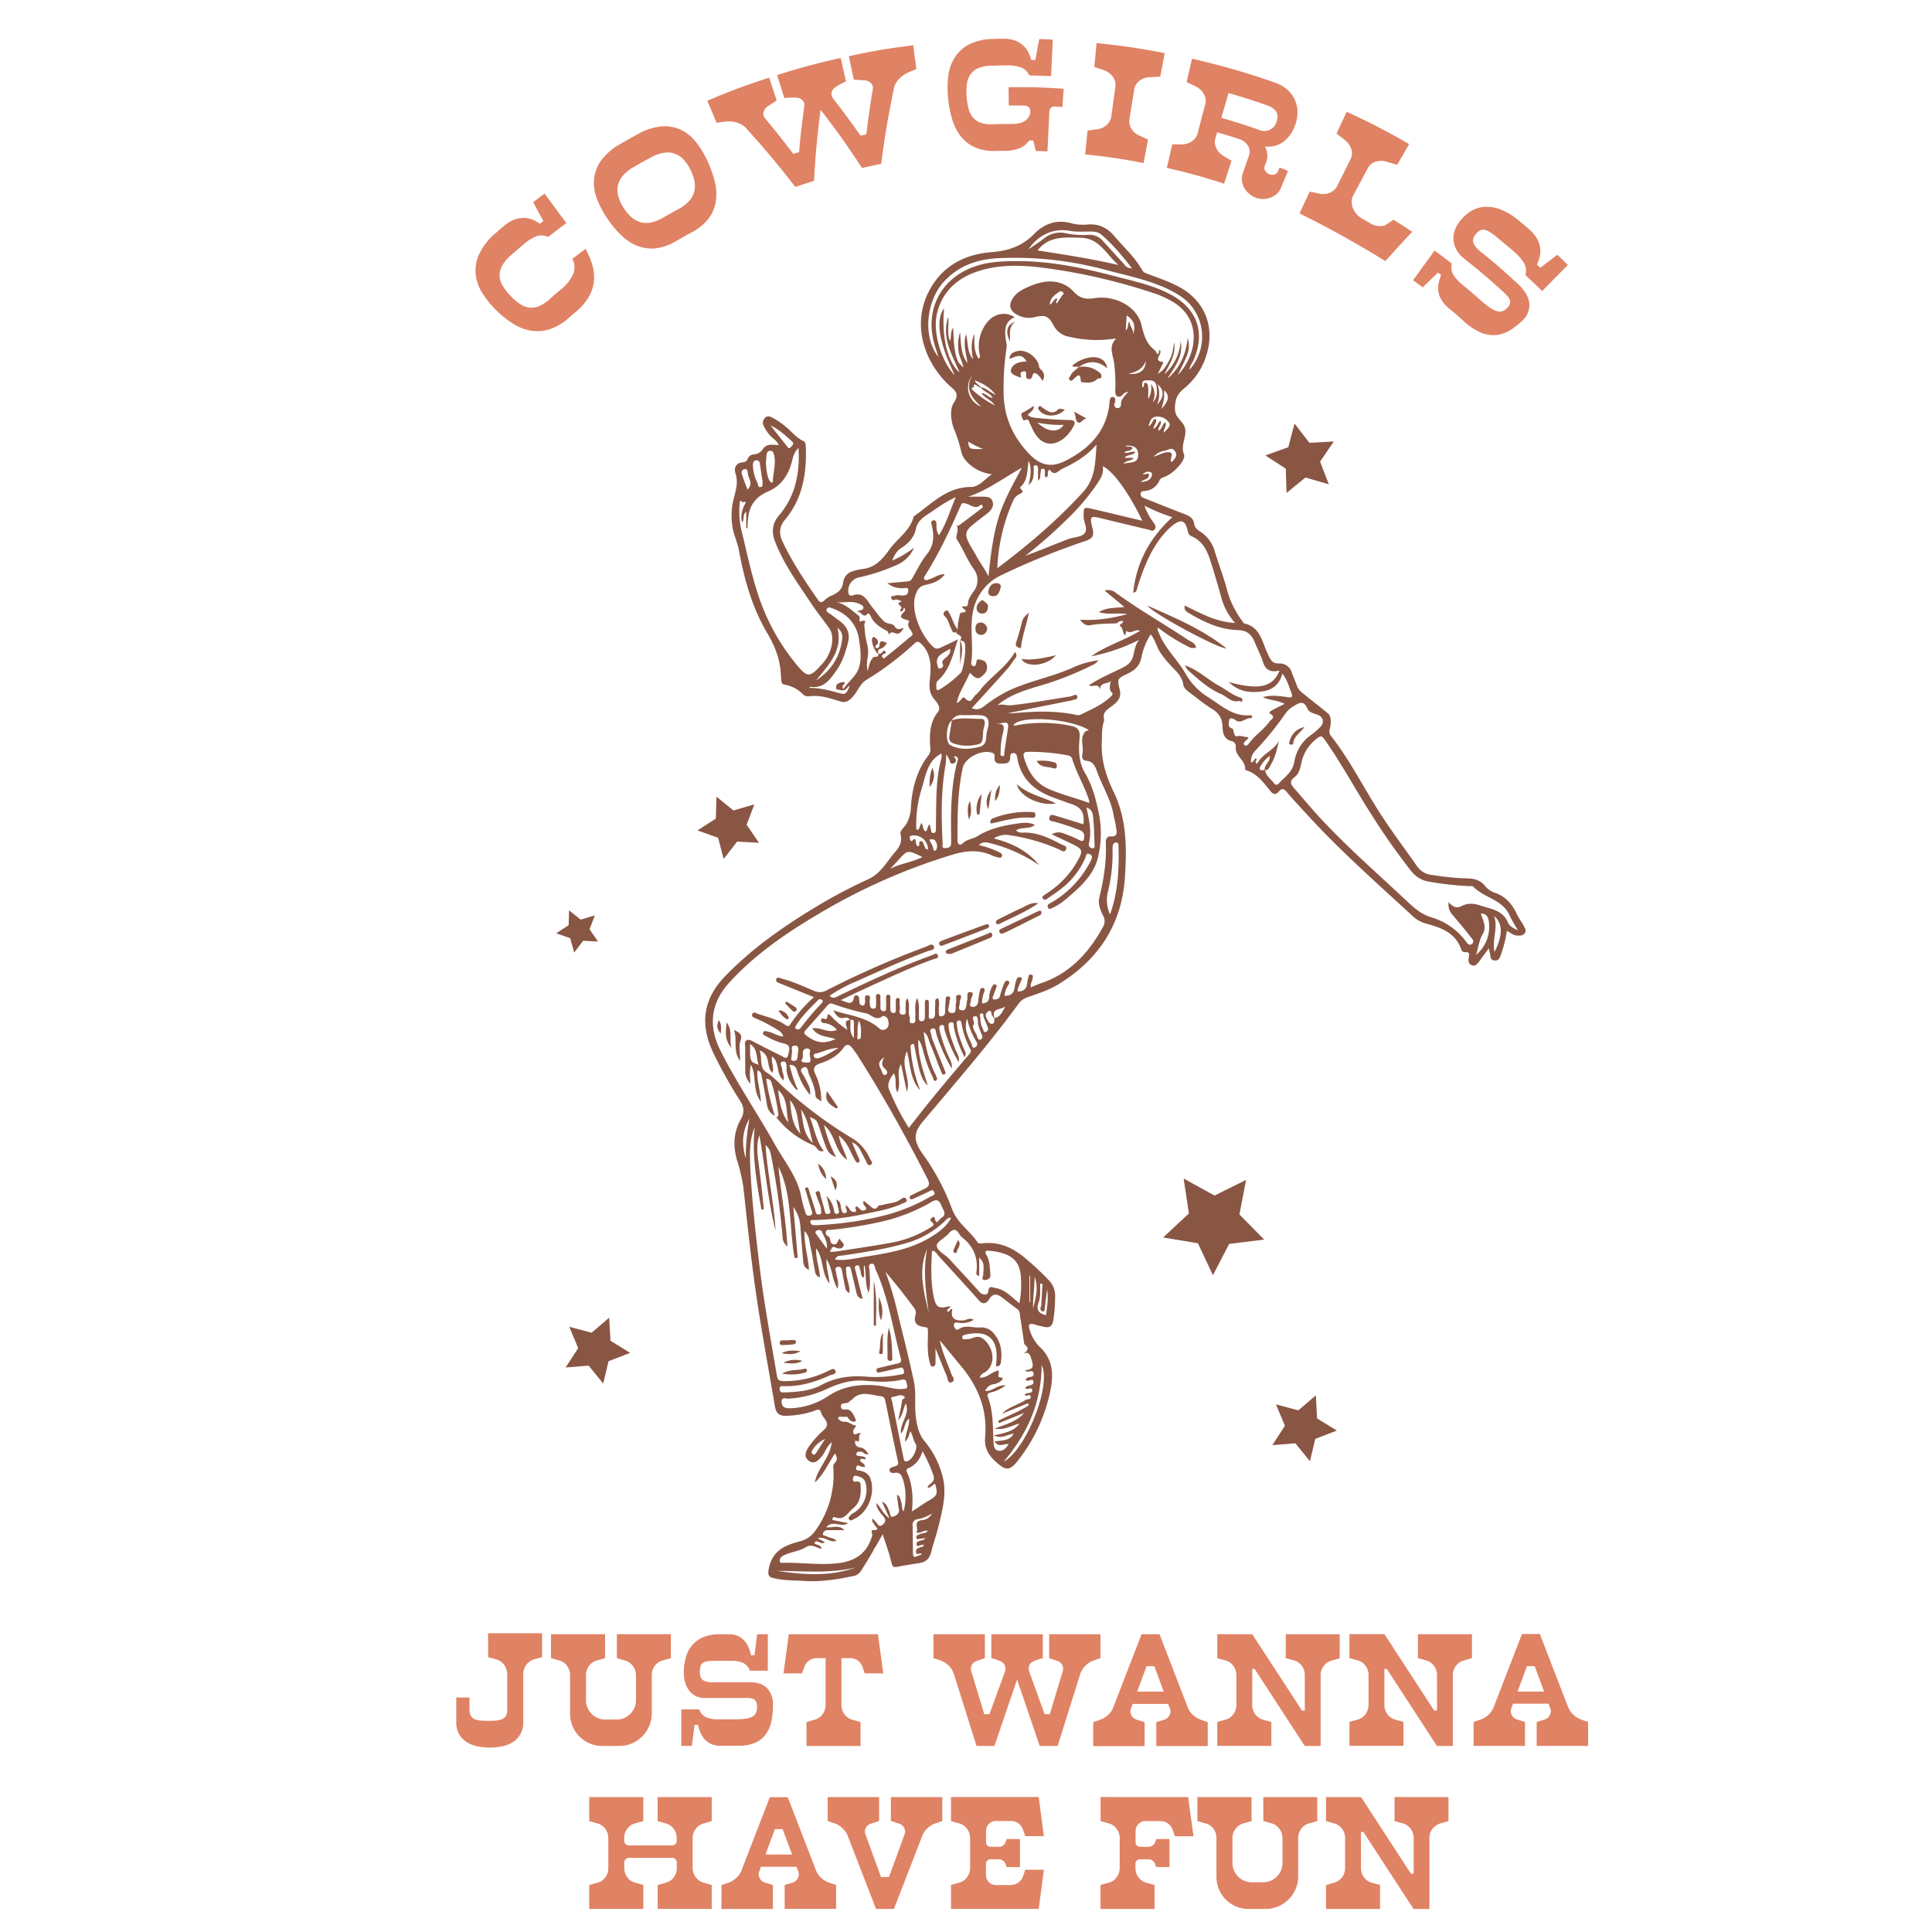 <?xml version="1.0" encoding="UTF-8"?> <svg xmlns="http://www.w3.org/2000/svg" id="Layer_1" data-name="Layer 1" viewBox="0 0 864 864"><defs><style>.cls-1{fill:#895643;}.cls-2{fill:#e08264;}</style></defs><title>Cowgirl</title><path class="cls-1" d="M454.08,143.86c-3.16,2.25-2.32,5.61-2.39,8.87C449.47,148.3,450.29,145.11,454.08,143.86Zm-2.66,16.61c2.71-.83,5.55-2.94,7.66,1.26-3.3-.11-6.33,1-7,3.7-.43,1.83,2.42,2.91,4.69,3.42-.42-1.29-.75-2.38.74-2.73s1.43.71,1.37,1.68.1,1.61,1.21,1.71,1.36-.58,1.6-1.43c.51-1.83,1.37-1.33,2.49-.43a11,11,0,0,1,2,2.69,3.59,3.59,0,0,0,0-4.32c-.46-.77-1.41-1.11-1.54-2.2-.46-4-5.93-7.87-9.75-6.79C453.36,157.47,451.58,158,451.42,160.47Zm43.75,4.23c-1-6.89-10.09-5.93-15.68-1.16.85.87,2,.23,2.91.55l-.11.09h0l.05,0C486.66,161.2,490.91,161.16,495.17,164.7Zm-30.58,17.15c-.82.77,0,1.46.49,2,2.63,2.87,8.2,2.62,11.19-.72-1.15-.07-2.58-.58-3-.12-2.68,2.73-4.77.85-6.94-.62C465.75,182.06,465.25,181.22,464.59,181.85Zm17.55,7.06c1.35.72,2.15-1.82,3.82-1.74L480.14,184C481.44,186,480.64,188.11,482.14,188.91Zm-52.79,97.42v11.19C429.68,293.8,431.22,290.09,429.35,286.33Zm51-117c1.22-1.06,2.71-2.94,2.95.63.08,1.3,1.06,1,1.8,1.06,2.09.24,4,.08,5.67-1.6.36-.37,1.66.22,1.78-1s-.62-1.71-1.41-2.24a11.05,11.05,0,0,0-8.81-2c-1.07,1.3-2.82,2-3.48,3.64-.26.69-1.32,1.32-.48,2.13S479.74,169.84,480.35,169.31Zm-14.91,17.75c4.17.38,8.37.7,12.56.74,3,0,3.07,1.19,1.79,3.33a16.79,16.79,0,0,1-4.52,5.26c-4.67,3.34-9.44,2.4-12.46-2.57-.84-1.38-1.46-2.9-2.21-4.35-.46-.88-.3-2.36-2.24-1.6-1.05.41-1.2-1.16-1.51-2-.37-1,.23-1.28,1.13-1.69a33,33,0,0,0,4.32-2.76c.14,2.41-1.81,2.75-2.68,4.18C461.37,187,463.49,186.88,465.44,187.06ZM463.93,189c4.71,4.45,9.36,4.59,11.76,1A50.17,50.17,0,0,1,463.93,189Zm49.2,81.85c2.75,3.72,31.82,19.31,35.37,19.13C537.56,281.25,525.22,276.24,513.13,270.82Zm-41.95,70a20.25,20.25,0,0,0-7.58-.56c1.65,3.08,4.66,2.42,7,3.15.72.22,1.76.55,2-.57S472.14,341.05,471.18,340.78Zm-29.27,76.66L424,424.57c-.56.22-1.12.52-1,1.22.18,1,1,.75,2.32.81,5.51-2.26,11.55-4.72,17.57-7.23a1.24,1.24,0,0,0,.75-1.72C443.25,416.67,442.52,417.2,441.91,417.44Zm22.47-13.5c-3-.75-5.31,1.07-7.75,2.16-3.41,1.53-6.72,3.26-10.07,4.91-.77.38-1.5.9-1,1.87.34.63,1,.38,1.56.12C453,410.19,458.94,407.68,464.38,403.94Zm.37,3.34c-.22.08-.45.14-.66.23l-16.36,7.79c-.59.27-1,.66-.79,1.33.25.9,1,.93,1.67.68a29.32,29.32,0,0,0,2.86-1.28c4.38-2.18,8.74-4.35,13.1-6.56.61-.3,1.27-.65,1.16-1.54C465.65,407.33,465.28,407.2,464.75,407.28ZM352,455.82c.49.22.78-.58.62-1a5,5,0,0,0-3.94-3c-.08,0-.19.11-.48.3C349.33,453.57,350.34,455.07,352,455.82ZM442.36,414c-.36-.89-1.1-.73-1.74-.49Q431,417,421.36,420.63c-.73.28-1.69.71-1.3,1.73s1.38.53,2.08.26q9.45-3.6,18.87-7.26C441.66,415.11,442.32,414.84,442.36,414ZM325,457.28c-.66,4.65-.74,8.3,2.23,11.36C325.85,465.27,327.91,461.24,325,457.28Zm-2.68,4.87c.24-2.41.29-4.21-.77-5.88C320.47,458.22,320.38,460,322.31,462.15ZM356.05,452c.5-.72.08-1.31-.54-1.73-1.22-.81-2.48-1.58-3.72-2.37l-.71.72c1.06,1.12,2.09,2.27,3.2,3.33C354.77,452.38,355.5,452.75,356.05,452Zm-27.8,8.63c1.66,4.56-.67,9.13,2.72,13.82,0-3.65-.67-6.59.17-9C332.15,462.48,330.75,461.88,328.25,460.59ZM445.93,260.82c-2.18-.17-3.38,1.15-3.88,3.19-.35,1.4.17,2.35,1.57,2.55,2.38.35,3.21-1.22,3.83-3.76C447.79,262,447.41,260.93,445.93,260.82Zm130.75,70.76c-.12.44-.51,1.14.39,1.38.64.18,1.23,0,1.3-.68.3-3,3-4.45,5-7.18C579.36,326.16,577.55,328.42,576.68,331.58ZM554.6,311.92c-3.42-1-6.07-3.42-9.14-5.06-5.07-2.7-9.16-7-15.57-9.35a11.58,11.58,0,0,0,1.16,2c4.72,4.18,9.39,8.51,15.25,11,2.53,1.09,4.48,3.87,7.77,2.95.51-.14,1.34,1.09,1.53-.3C555.69,312.49,555.23,312.1,554.6,311.92ZM456.82,294.7c2.06,4,11.38,3.2,15.37-1.67C466.75,294.29,461.92,295.37,456.82,294.7ZM682,417.15c-.89,1.44-2.31,1.29-3.75,1.21-1.64-.1-2.71-1.29-4.37-2.06a55,55,0,0,1-2.44,10c-.58,1.46-.84,3.44-3.06,3.23s-1.71-2.19-2.14-3.55c-.15-.44-.22-.9-.45-1.88-1.61,2.2-3,4.12-4.4,6-.78,1-1.65,2.18-3.18,1.56s-1.61-1.92-1.4-3.26.68-2.85-1.7-2.57a1.63,1.63,0,0,1-1.61-1.17c-2.49-7.45-8.83-9.72-15.48-11.55a14.34,14.34,0,0,1-6.12-3.28c-16.22-15-32.87-29.58-47.77-46-2.91-3.2-5.94-6.31-8.68-9.64-1.35-1.64-2.32-1.68-3.58-.19s-2.38,1.37-3.52,0c-3.25-3.8-6-8.12-11.26-9.6-.11,0-.28-.14-.27-.2.43-4.1-4.5-5.95-4.19-10a2.44,2.44,0,0,0-1.74-2.75c-3.59-.81-4.1-3.68-4.17-6.45-.09-3.81-1.7-6.2-4.94-8.14s-6.41-4.67-9.62-7c-1.35-1-2.76-2.14-3-3.76-.48-3.3-2.65-5.37-4.72-7.59a45.79,45.79,0,0,1-5.75-7c-1.51-2.47-2.08-5.43-4.11-7.82a30.54,30.54,0,0,0-4.11,10.16c-.74,4-3.08,6-6.47,7.56-4.38,2-4.41,2.39-3.22,7.21.95,3.81-1.77,5.91-4.3,7.7-2,1.42-3.38,2.7-2.75,5.31a2.72,2.72,0,0,1-.17,1.37c-.93,2.9-.7,5.84-.83,8.82-.35,8.16,1.86,15.23,5.36,22.44,5.78,11.94,5.84,24.88,5,37.82-1.35,21.27-11.7,37-29.66,48.05-4.3,2.63-9.13,4.16-13.87,5.83a7.88,7.88,0,0,0-3.94,2.76c-13.38,18.35-28.32,35.45-42.89,52.83-4.23,5-4.48,8.53.21,14.93a103.47,103.47,0,0,1,12.88,24.33c2.39,6.25,7.83,9.54,11.27,14.65.54.79,1.39.64,2.24.54,6.93-.77,12.91,1.63,18.19,5.87a120.49,120.49,0,0,1,11.33,10.47,9.87,9.87,0,0,1,3,7.53A70,70,0,0,1,471,590.7c-.44,2.35-1.69,3.21-4,2.69-1.48-.33-3-.64-4.42-1.08-2.59-.79-2.78.33-2.1,2.4a17.49,17.49,0,0,0,4.39,7.51c5.79,5.35,6.35,11.94,5,19a74.78,74.78,0,0,1-14.18,31.36c-4.19,5.53-5.83,5.32-10.84.68-3.21-3-4.7-6.31-4.3-10.55,1.13-12.15-3.06-22.48-10.68-31.68-3.11-3.75-6.19-7.52-9.54-11.58,1.05,5.46,3.37,10,5.05,14.86.42,1.21,2.3,3,.18,3.83-1.82.7-1.7-1.73-2.19-2.86-1.66-3.83-3.17-7.71-5-12.3,0,2.62,0,4.43,0,6.24,0,.8-.05,1.75-1.13,1.89s-1.15-.86-1.38-1.61c-1.38-4.57-.88-9.32-.88-13.95,0-1.66-.11-1.9-1.39-2.05-3.37-.39-5.28-1.82-4.12-5.57a3.7,3.7,0,0,0-.87-3.29c-4-5.4-8.21-10.73-12.63-15.95a148.14,148.14,0,0,1,5.48,18.52c2.48,10.1,5,20.2,7.21,30.35,1.18,5.31.2,10.81.93,16.24.55,4.07,1.31,7.63,4,10.87a39.83,39.83,0,0,1,8,15.84c1.79,7.1.05,13.94-1.56,20.75-1,4.32-2.51,8.52-3.59,12.83-.71,2.84-2.27,4.43-5.18,4.89q-5.31.84-10.6,1.79a1.54,1.54,0,0,1-1.78-1.13l-1.12-4.34-1-3.06c-.36-1.09-.72-2.2-1.11-3.36l-.91-2.77c-.56,1-1,1.8-1.43,2.55l-1.59,2.78a11.55,11.55,0,0,0-1.34,2.31c-1.92,3.3-4.07,6.88-5.52,9a4.75,4.75,0,0,1-2.94,2c-7.14,1.52-14.34,2.7-21.79,2.27-4.56-.26-9.14-.16-13.62-1.14-2.41-.52-3.42-.91-2.65-4.58,1.73-8.24,7.54-10.35,14.12-12.08a11.6,11.6,0,0,0,6.69-4.77,42.43,42.43,0,0,0,8-28,2.61,2.61,0,0,1,.67-2.23c1.32-1.32,1-2.64.07-4.23-3,4.43-5,9.34-9,13,1.08-6.39,6.75-10.93,7.56-18.09-2.3,2-2.89,4.47-4.39,6.28s-3.3,3.91-5.81,2.13-1.45-4.22-.12-6.25a40.67,40.67,0,0,1,6.79-7.56c3.47-3.17-.5-5.14-1.15-7.61s-2.39-1.21-3.69-.75a42.15,42.15,0,0,1-11.69,2c-3.46.23-4.87-1.19-5.4-4.37-2.31-13.71-4.81-27.39-7-41.12-3.07-18.81-5-37.77-7.07-56.72a77.36,77.36,0,0,0-2.89-12.26c-1.8-6.38-1.49-12.51,1.84-18.3,1.64-2.88,1.35-5.3-.41-8.08A204.63,204.63,0,0,1,319,470.84c-6.09-12.73-4.62-24,5.19-34.17,11.67-12.11,25.33-21.77,39.67-30.49a232.49,232.49,0,0,1,24.45-13c5.83-2.66,8.41-8.15,12.29-12.52,1.85-2.09,2.91-4.42,2.13-7.54-.43-1.75,1.73-3.1,2.61-4.69a15.58,15.58,0,0,0,2-7c.48-8.67,2.55-16.82,8-23.81a4.34,4.34,0,0,0,.66-3.25c-.31-5.61-.43-11.13,3.47-16,1.51-1.89-.38-4.14-1.59-5.58-2.42-2.9-2.43-5.69-2-9.35.57-5.35.61-11.08-3.88-15.49-1.25-1.22-1.88-1.24-3.08-.15a134.35,134.35,0,0,1-21.5,16.27c-2.95,1.76-4,5.6-6.59,8.07-1.61,1.57-2.85,2.23-5.15,1.51-4.43-1.38-8.88-2.9-13.7-2.29a3.59,3.59,0,0,1-2.64-.62,15.27,15.27,0,0,0-8.75-4.62c-.8-.11-1.16-1.05-1.2-2s-.18-1.86-.22-2.79c-.32-6.67-2.7-12.52-6.1-18.28-6.66-11.29-10.21-23.79-12.55-36.61-.62-3.37-2-6.48-2.76-9.74a30.88,30.88,0,0,1,.51-14.26c.89-3.48,1.9-6.88.66-10.62-.82-2.47.12-4.79,3.2-5.07a2.41,2.41,0,0,0,2.29-1.66,3.15,3.15,0,0,1,2.73-1.9,5,5,0,0,0,4-2.35c1.65-2.59,4.45-1.89,7.13-1.79-.8-1.86-2.28-2.67-3.39-3.81a16.55,16.55,0,0,1-3.4-4.84,3,3,0,0,1,.63-3.53c1-1.06,2.06-.69,3.2-.15a32.12,32.12,0,0,1,6.07,4.12c2.63,2.1,4.65,4.92,7.84,6.37,1.18.54,1.12,1.91,1.15,3.11.37,11.77-1.55,22.88-9.42,32.22-2.52,3-2.63,6.18-1.08,9.49,4.37,9.35,10.13,17.87,16,26.33.89,1.29,1.64,1,2.57.35a14,14,0,0,1,2.44-1.92c3.08-1.28,5.73-2.61,6.17-6.35a5.85,5.85,0,0,1,4.35-5,22.22,22.22,0,0,1,3.75-.89c5.94-.5,9.29-4.18,12.6-8.8,3.56-5,9.25-8.33,10.84-14.77,7.92-5.53,14.65-13.18,25.56-13.2,3.85,0,6.28-3.62,9.43-5.69a18.41,18.41,0,0,1-9.25-3.8c-2.15-1.74-4-3.82-4.52-6.5a60.75,60.75,0,0,0-3.32-10.28c-1.27-3.41-1.81-8.62,0-11.3,3.07-4.65,0-5.92-2.31-8.14-11.61-11.23-15.54-26.8-9.64-40,5.52-12.31,15.94-18.32,28.82-19.3,7.61-.59,13.7-2.64,19.07-8.13,4.43-4.52,10-6.68,16.66-4.79a20.63,20.63,0,0,0,7.31.55c5.06-.44,8.91,1.58,12,5.26,4.2,5,9.18,9.37,12.4,15.17.64,1.15,1.76,1.39,2.86,1.81,4.14,1.59,8.38,3,12.35,5,13,6.33,17.93,19.08,13,32.65a30.27,30.27,0,0,1-9.38,13.33c-2.15,1.75-3.61,3.56-4,6.5-.47,3.42-.29,5.23,2.19,7.89.32.34.6.72.89,1.08,3.65,4.43-1.25,9.25.74,14,1.13,2.71-4.77,8.82-8.87,10.26a3,3,0,0,0-2.12,1.59,7.69,7.69,0,0,1-6.53,4.64c-.75.1-1.72,0-1.83,1.21s.63,1.63,1.57,2c6.07,2.39,12.13,4.86,18.24,7.18,2.12.8,3.79,1.84,4.11,4.26.22,1.69,1.33,2.6,2.65,3.46a15.58,15.58,0,0,1,6.55,8.81c1.73,5.7,3.92,11.27,5.42,17a41,41,0,0,0,6.79,14.06c.34.46.65,1.19,1.09,1.28,7.22,1.59,7.85,8.34,10.37,13.45,1.2,2.44,1.77,4.55,5.22,4.41a5.61,5.61,0,0,1,5.57,4.07c.71,2,1.61,3.89,2.28,5.88s2.29,3.06,4,4.44c3.26,2.68,6.64,5.21,9.87,7.92,1.72,1.43,1.37,4.61.87,7a3.17,3.17,0,0,0,.37,2.93c8.59,10.87,14.7,23.32,22.18,34.9,5.21,8.06,11,15.74,16.47,23.57a9.08,9.08,0,0,0,6.72,3.88,121.4,121.4,0,0,0,15,1.52c3.33,0,6.48.5,8.72,3.49a9.92,9.92,0,0,0,4.65,3.06c4.76,1.7,7.56,5.23,9.63,9.62.79,1.67,1.93,3.19,2.88,4.8C681.76,415,682.76,415.87,682,417.15ZM369,643.49a13,13,0,0,0-5.72,5c-.36.63-.54,1.37.22,1.84s1.15-.11,1.46-.57C366.33,647.7,367.65,645.59,369,643.49Zm98.77-55.3c.49-3.64,1.17-7.26.5-11.71-.43,3.57-.74,6.21-1.07,8.86-.07.54-.08,1.28-.92,1.11a1.17,1.17,0,0,1-1-1.21c0-.56.37-1.11.4-1.68.2-3.15.35-6.3.51-9.45h-1c-.11,2.79.3,5.69-.69,8.3C463.15,585.85,464.6,587.35,467.76,588.19Zm-5.77-3c1.16-4.71,2.59-9.44.63-14.24C462.69,575.75,461.89,580.46,462,585.23Zm-1.62-3h.32V570.53l-.32-.07Zm32.74-373.75c.68,3.27-1,5.73-2.63,8.16a100.64,100.64,0,0,1-13.42,15.72,209.27,209.27,0,0,1-18.54,16.25c6.46-2.4,12.8-5,19.18-7.48,2.39-.92,5.61-.82,7.18-2.43,1.91-1.94-.33-5-.3-7.68.05-4.19-.1-4.3,4-3.36,7.36,1.69,14.7,3.48,22.29,5.28C506.48,223.84,499.09,211.35,493.11,208.49ZM455.53,221.2a5.34,5.34,0,0,0-2.35,2.51A81.85,81.85,0,0,0,446,254.13c14.15-10.65,26.87-21.51,38.28-34,5.68-6.2,5.47-13.3,6.12-21.34-4.61,5.3-10,8.37-15.54,10.95-1.42.66-3.15,3.39-5.24.54-.39-.53-.91.27-1,.89-.16.81.39,1.92-.9,2.31-.75-.54-.32-1.29-.44-1.92s.35-1.88-.87-1.92-.86,1.12-1.07,1.85c-.3,1.05.31,2.44-1.12,3.38,0-1.89,0-3.49,0-5.1,0-.86-.12-1.79-1.24-1.66s-.61,1.09-.66,1.71c-.19,2.33.37,4.87-2.35,7.1,1-4,1.48-7.43.07-10.83-.77,4.14-.21,8.6-3.77,11.78a.68.68,0,0,0,.09.65C458.39,220.14,456.6,220.59,455.53,221.2ZM507,204.77c-1,1.54-2.93.82-4.65,2.64,3.25-.9,6.59.11,6.65-4,.05-3.19-1.91-4.45-5.77-4,1,.7,2.32-.09,3.26.84-.67,1.75-2.7,1.06-3.74,2.08,1.66.71,3.15-.77,5-.22-1.23,1.87-3.5.9-4.83,2.64Zm5.52-43.53c-1.46,3.86-4.26,5.08-8,5.94C509.72,167.61,512.25,165.77,512.48,161.24Zm-5.75-11.83c1.16-3.93.33-6.14-2.92-8.39-.13,2.21-.26,4.33-.4,6.64,1.54-1,.56-2.71,1.63-3.88C505.21,145.91,507.05,147.4,506.73,149.41Zm8.78,30.49c2.15-2.24,2-4.93,1.57-7.55-.44-2.47-2.67-2.26-4.47-2.25-2.29,0-1.91,1.63-1.72,3.12,1.31-.21,0-2.19,1.39-2,1.05.17,1.08,1.43,1.16,2.3.12,1.38,0,2.78,0,5a10,10,0,0,0,1.23-6.88A8,8,0,0,1,515.51,179.9Zm-.8,31.36c-1.32-.63-2.49-.15-3.73.68,1.11.6,2.78-.9,2.81.52,0,2.08-2.62,1.76-3.71,3.15,2-.31,4.13-.4,4.95-2.78C515.22,212.29,515.28,211.53,514.71,211.26Zm1.15-19.49c1.67-.85,1.86-2.61,3-3.64,1,1.73-1.3,2.87-.79,4.49,1.63-.78,1.58-2.82,2.94-3.78,1,1.62-.81,2.81-.59,4.62,1.44-1.27,3.12-3.11,2.51-4.11a5.94,5.94,0,0,0-5.87-3c-2.72.28-2.67,2.31-3.56,4.24,2-.61,1.52-3,3.29-3.29C517.68,189,515.81,190,515.86,191.77ZM517.42,181c3.23-3.42,3.39-6.53.18-9.2A12.27,12.27,0,0,1,517.42,181Zm3.11-2.64a39.74,39.74,0,0,1-1.17,4.53c3.52-3.74,3.79-6.08,1.21-8.39A27.48,27.48,0,0,1,520.53,178.34Zm.46,23.18a8.47,8.47,0,0,0-5.06,2.67c2.74-.89,4.58-2,6.41-2,3.55.05.11,3.14,1.7,4.49,1-1.49,2.87-2.5,1.52-4.77S522.45,201.28,521,201.52Zm-61.1-90c2.61-1.82,4.88-3.25,7-4.89a11.21,11.21,0,0,1,9.87-2.29,39.1,39.1,0,0,0,10.12.67,7.67,7.67,0,0,1,6.23,2.61c3,3.28,6,6.58,9,9.85,1,1.06,1.66,2.54,4.12,2.49-4.41-5.64-8.68-10.79-13.81-15.14-1.37-1.16-3.19-1.29-5-1.29-3,0-6.07.23-9.09-.33C471.26,101.91,464.39,104.93,459.89,111.55Zm23.38-5.22c-7.12-.15-14-.91-19.32,5.67,11.9,1.86,23.66,3.63,36.25,6.53C494.42,113.49,491.71,106.51,483.27,106.33Zm-63.6,53.31c-.51-1.61-.83-2.7-1.2-3.78-5.87-17,2.43-32.67,19.77-37.4,5.94-1.62,12-1.7,18.09-1.65,14.62.11,28.74,3.19,42.79,6.86,8.47,2.22,17.06,4,24.83,8.3,11.74,6.44,15.22,17.27,9.62,29.47-.56,1.21-1.6,2.26-1.58,3.91,8.75-10,7-25.11-3.52-32.53a49.55,49.55,0,0,0-10.58-5.4c-7.54-2.94-15.45-4.6-23.23-6.65a155.12,155.12,0,0,0-48.57-5.28c-9.17.53-17.37,3.37-23.82,10.31C414.07,134.59,412.58,150.79,419.67,159.64ZM432,149.36c1.07,4,.32,7.71,3.12,11.33-.66-4.19-1.11-7.64.73-11.34-.19,4.08-.43,7.71,1.86,11.13,1-1.16.32-2,.2-2.89a17.47,17.47,0,0,1,2.75-12.38c3.24-4.86,8.7-6.26,13.11-3.34-4.42,1.87-4.49,5.55-4.07,9.42.16,1.38.68,2.82.46,4.13a119.35,119.35,0,0,0-1.35,19.38c-.05,11.16,3.85,20.19,11.36,28.1,4.93,5.2,9.95,6.42,16.33,3.17,10.66-5.43,18.42-13.15,19.65-25.83.1-1,.15-2.86,1.53-2.7s1.2,1.68.76,2.9a1.44,1.44,0,0,0,.87,2,1.5,1.5,0,0,0,2-1.44c-.15-2.41,1.62-3.75,3.28-5.88a12.17,12.17,0,0,0-1.58.56c-1,.64-1.79,2.3-3.22,1.6s-.95-2.49-1-3.82a70.82,70.82,0,0,0-.61-11.55c-.62-3.53-2.45-7.15,1-10.56a53.75,53.75,0,0,1-20.82-.7,9.67,9.67,0,0,1-7-4.79c-2.52-4.59-3.63-5.2-8.82-4a10.64,10.64,0,0,1-7.45-1c-3.56-1.75-4.23-4.41-2-7.72,1.8-2.63,4.6-3.91,7.39-5.12,8-3.48,14.89-2.77,19.75,2.5,2.65,2.87,5.33,3.44,9,2.84,9.33-1.52,19.29,3.65,21.25,12,1.08,4.59,2.17,8.46,6,11.28.18.12.25.39.37.59,1.63,2.92,1.26-.8,1.75-.71,1.79,1.59-3.75,4.91,1.77,5.4l-2.59,5.27c3.15-1.87,4.1-4.3,5.34-6.5s1.47-4.53,2-7.71c.82,6.09-2.33,10.05-4.35,14.39a22.22,22.22,0,0,0,7.25-14.87c1.27,6.8-2.7,11.71-6,16.87,5.68-4.74,8.32-11,9.15-18.24a11.94,11.94,0,0,1-.58,8.37c-1.09,2.61-2.41,5.13-3.93,8.32,9-9.45,11.64-26.51-4.58-34.14a42.37,42.37,0,0,0-4.47-2,262.54,262.54,0,0,0-51-11.92c-10.26-1.3-20.6-1.6-30.51,2-8.88,3.25-15,9.35-17.17,18.81-1.79,7.83,1.9,21,8.07,27.27-7.12-14.74-8.72-24.67-4.81-30-1.12,13.11,1.45,23.79,6.94,28.81-3.34-8-8.14-15.67-5.13-24.89.59,3.39-.74,6.94.86,10.81.66-2.27.15-4.27,1.38-6,.21,3.15.19,6.25.66,9.28.81,5.08,1.66,6.63,4,8.47-.59-2.71-2-4.93-2.27-7.51a18.67,18.67,0,0,1,.73-8.25c.43,5.19.29,9.9,3.31,13.82C432.17,158.26,430.6,154.25,432,149.36Zm40.65-13.7c.76-1.16,1.52-2.3,2.27-3.45.28-.41,1.15-.63.56-1.34a1.23,1.23,0,0,0-1.82-.35c-2,1.37-4.05,2.72-4.19,5.73,1.42-.74,1.65-2.44,3.07-2.82C473.34,134.17,471.59,134.87,472.6,135.66ZM436,170.11c.27,1.47,1.83,1.89,2.51,3,2.5.44,4.28,2.36,6.82,3.51C442.92,173.58,440.47,171.9,436,170.11Zm2.82,11.74c-4.47-4-7.31-8.1-4.1-14A9.12,9.12,0,0,0,438.85,181.85Zm.94,19a40.58,40.58,0,0,1-6.82-3.41C433.44,200.94,433.44,200.94,439.79,200.8ZM445,181.33c-2.11-2.78-4.74-3.38-6.07-5.48,1.94-.17,3,2.08,5,2-1.3-2.22-4-2.59-5.34-4.58-1,0-1.54-.92-2.34-1.19-1.44-.48-.51.66-.62,1.1-1.52,0-1.17.78-.46,1.45A43.87,43.87,0,0,0,445,181.33Zm-12,40.79c2.6,0,4.32-.05,6.05,0s4-.16,4.79,2-.45,4-2.21,5.4c-2.2,1.73-4.46,3.38-6.62,5.17-3.32,2.76-3.64,4.29-1.69,8.19.94,1.87,2.19,3.58,3.15,5.44,1.65,3.17,3.93,6,5.58,9.45.91-8.61,1.86-17.21,4.29-25.58,2.31-7.93,6.37-15,10.62-23C448.75,213.74,441.93,219.1,433,222.12Zm-81.23-22.84c.5.63.91,1.9,2,.55.66-.81,1.55-1.41.3-2.54-2.91-2.6-5.71-5.32-9.45-7C347,193.31,349.33,196.31,351.73,199.28Zm-9.23,8.06c.23,2.57.34,5.13,1.52,7.5.44.89,1.51,1.51,1.56.37.16-4.14,1.64-8.27.36-12.44a1.49,1.49,0,0,0-1.54-1.18,1.62,1.62,0,0,0-1.59,1.57C342.68,204.55,342.6,206,342.5,207.34Zm-5.81.88a17.16,17.16,0,0,0,2,7.66c.38.74.08,2.15,1.43,1.94s.62-1.52.9-2.24c-.39-2.58-.81-5.08-1.14-7.58-.15-1.1-.3-2.26-1.69-2.16S336.67,207.14,336.69,208.22Zm-4.85,4.18c.67,2.06,1.48,4.09,2.4,6.56,2.81-2.88.26-5.05.15-7.3-.05-.92-.28-2.14-1.53-1.86S331.5,211.34,331.84,212.4ZM368,296.55c4.08-4.58,5.49-11.81,2.9-15.49s-5.37-7.06-7.82-10.75c-6.05-9.14-12.64-18-16.56-28.35-1.6-4.24-1.09-8,1.84-11.44,7.24-8.51,9.4-18.54,8.75-30.17-2.35,2.21-2.55,4.65-3.21,6.94-1.65,5.69-4.91,10.16-10.5,12.54-4.64,2-7.66,5.27-8.62,10.24a56.5,56.5,0,0,0-.51,6.13h-.55v-7.35c-1.85,1.28-.56,3.33-1.85,4.74-.8-2.77-.08-5.16.93-7.54.21-.52,1.08-1.2.3-1.66-.39-.23-1.39.91-1.61-.51-.9.29-.67,1.14-.73,1.73a36.43,36.43,0,0,0,1.1,12.69c2.14,8.82,4,17.7,6.77,26.36a95,95,0,0,0,16.85,31.65C361.23,303.39,362,303.25,368,296.55Zm-3,7.74c5.53-3.7,9.39-8.6,11-15.11,1.19-4.86.88-6.37-1.51-8.47C377.13,291.08,370.36,297.36,365,304.29Zm19.11-18.67c-1.16-6.8-5.35-11.15-11.71-13.51-.84-.31-2-.87-2.58.09-.74,1.25.56,1.76,1.39,2.35,1.42,1,2.82,2.05,4.22,3.09,3.37,2.5,4.91,5.53,3.75,9.93s-2.49,8.54-5.08,12.19c-2.82,4-5.63,8.21-11.59,7.39-.22,0-.5.33-.75.51,4.88-.15,9.41,1.19,14,2.41,2.33.62,2.93,0,4.22-3.42a6.38,6.38,0,0,0-1.18,1c-1.23,1.8-3,.82-4.43.68-.6-.05-.49-1.23-.3-1.86.3-1.05,3.46-1.89,3.7-1.11.1,1-1.81,1-.6,2.75,2.32-3.41,5.83-5.8,7-9.65C385.38,294.28,384.8,289.87,384.07,285.62ZM408,283.06c-.8-1.65-2.64-2.91-1.47-5.17.21-.4-.47-.44-.91-.59-3.3-1.07-3.41-1.54-1.32-3.68a1.24,1.24,0,0,0,.09-1.82c-.62.44-.36,1.67-1.48,1.63-1-.75.79-1.41.07-2.11-1.65-1.59-1.66-1.58.47-2.45-1.19-.15-2.17-1.12-3.41-.62-.95.38-1.36-.2-1.47-.92-.18-1.24.87-.54,1.32-.79,1.49-.83,3,0,4.53-.29s1.66-1,1.75-2.09c.14-1.65-1.14-1.16-1.93-1.13a10.64,10.64,0,0,1-7.42-2.21c3.07-.27,5.61-.54,8.15-.7,1.08-.07,2.23-.24,2.76-1.12,2.21-3.75,4.07-7.76,6.77-11.14,3.23-4,3.32-8.25,2.2-12.85-.22-.91-.64-2.06.67-2.29s1.38.92,1.42,1.9c.06,1.5-.13,3,1.15,4.71,3.24-5.12,4.8-10.74,7.5-17-5.17,2.35-8.81,5.24-12.67,7.75-2.43,1.58-4.54,3.38-5.15,6.33-.81,4-3.33,6.57-6.53,8.64-1.92,1.25-3.07,2.93-4.13,5.64a43.76,43.76,0,0,0,9.81-5.77,14.73,14.73,0,0,1-7.47,7.62,87.2,87.2,0,0,1-17.18,5.69,6,6,0,0,0-4.63,7.18,1.24,1.24,0,0,0,1.63.94c5.2-2,6.63,2.4,8.95,5.19,1.74,2.1,3.13,4.37,5.25,6.31,1.63,1.49,3.82.7,4.72,2.19,1.22,2,2.56,1.23,4.16.67-1,1.77-2,3.41-4.31,2.31a1.71,1.71,0,0,0-2.37.78c-.21-.52-.29-1.3-.67-1.51-3.16-1.74-6.23-3.53-7.66-7.14-.14-.37-.63-.61-1-.91-2.24,2.81-2.7-.91-5.16-.78,1.81-.69,3-.49,3.1-1.68.06-.95-.94-1.26-1.62-1.61-3.39-1.77-7.05-.43-10.72-.89,4.31.71,7,3.65,10.16,6,1.27.95-.59,3.1,1.25,2.54,2.89-.89,1.21.83,1.31,1.73.12,1.14.24,2.31.32,3.42.19,2.62,1.16,5.07,1.39,7.71.26,3-1.16,5.75-.15,9.44.48-2.58,1-4.36,2.25-5.94.74-.9,2.73.18,2.46-1.73-1.48-.81-3.29-5.32-2.74-6.84.17-.48.49-1,.93-.69,1,.6,1.86,1.44,1.67,2.71-.11.7-1.46.85-1.08,2a1.11,1.11,0,0,0,1.74-.87c.13-3.34,2.05-1.46,3.4-1.27-.79,1.07-1.54,2.25-2.89,2.63s-1.17,1.31-1,2.27a1.73,1.73,0,0,0,1.54-.5c.43-.5,1-1.39,1.6-.53s-.47.92-1,1.26a.91.91,0,0,0-.2,1.49c.61.66,1,0,1.42-.31,3.47-2.84,7-5.65,10.38-8.56C407.22,284.74,408.45,284.1,408,283.06Zm12.4,25.17a49.77,49.77,0,0,0,9.24-7.32c1.39-1.52,2.71-12,1.6-13.7-.33-.5-1.21-.62-1.84-.91v0s0,0,0,0h0c1.72-2.36-1.77-2.15-1.8-3.65l.69-1.27a17.9,17.9,0,0,1,.16-2.75c.35-1.63.75-4.61,1.28-4.64,4.38-.28.65-1.73.42-2.71.93-.43,2.68.67,2.75-1.45s1.55-3.91,2.7-5.61a8.13,8.13,0,0,0-.19-9.77c-2.93-4.22-4.77-9-7.56-13.34-.76-1.17,1.25-4-.06-6.19.3.07.71.31.86.19q5.4-4,10.73-8.1a.93.93,0,0,0,0-.89c-.13-.23-.71-.51-.77-.44-2.28,2.34-4.33.14-6.39-.4-1.12-.3-1.94-.68-2.54.7-4.65,10.67-9.58,21.21-15.79,31.1-.35.57-1,1.28-.55,1.91.57.8,1.45.32,2.23.08,2.27-.69,4.23-2.38,7-2.32-2.11,2.65-3.93,3.79-8.79,4.84-2.26.49-3.28,1.73-4.09,3.73-3.15,7.77,2.81,19.76,7.79,24.08,1.28,1.12,2.39.56,3.53.05,2.38-1.08,4.71-2.24,7.38-3.52-2.26,6.84-3.58,13.61-8.93,18.41-.93.83-.72,1.91-.73,2.94C418.68,308.56,419.13,309.05,420.35,308.23Zm3.25-14.69c.78-.93,1.54-1.62,1.24-3.39-1.56.93-2.89,1.59-4.08,2.47a3.92,3.92,0,0,0-1.54,4.82c.22.6,0,1.55,1,1.5s1.74-1,1.44-1.62C420.68,295.14,422.74,294.55,423.6,293.54Zm4.6,46.72c.32-1.21.15-1.76-1.05-2-.5-.09-.71.1-.43.4,1.12,1.16.83,2.34-.37,2.75-1.68.59-1.52-1.26-2.05-2.16-.21-.37-.45-.73-1.15-1.87-.15,2.18-.12,3.48-.34,4.73-2.09,11.57-1.9,23.22-1.29,34.89,0,.87-.57,2.4,1.2,2.29,1.28-.08,2.62-.41,2.58-2.2,0-1.05,0-2.1,0-3.15C425.17,362.63,425.27,351.32,428.2,340.26ZM438,334c3.68-.89,2.75-4.37,3.39-6.93.2-.79.45-1.57.59-2.37.54-3.12-.55-4.66-3.71-4.85-2.67-.16-5.36.05-8-.05a4.78,4.78,0,0,0-4.66,2.39c-2.39,1.84-3,9.22-.81,10.91a3,3,0,0,0,.3.18C429.25,335.46,433.65,335.08,438,334Zm-28.21,36.9,1,.18L412,368c1,1.16.51,2.86,1.85,3.85,1.23-.65.63-2.23,1.94-3.25a11.9,11.9,0,0,0,.4,1.84c.32.78,0,2.18,1.3,2.09s1-1.36,1.06-2.24c.06-.69,0-1.4,0-2.1.23-9.42-.17-18.9,2.21-28.17.25-1,.7-2.17.08-3-6.36,3.53-6.85,10.12-8.73,15.88A54.48,54.48,0,0,0,409.77,370.92Zm8.53,5.19c-.55-.84-1.54-.9-2.77-.57.52.95.91,1.65,1.27,2.37a4.35,4.35,0,0,1,.47,1.29c.18,1.31.84,1.88,1.54.53A3.8,3.8,0,0,0,418.3,376.11ZM406.9,375c.17.55.36,1.69,1.2.84,1.35-1.38,1.3-.26,1.46.64s.09,1.67,1.05,2c1.09-.42-.23-2.38,1.33-2.28,1.09.07,1,1.38,1.48,2.17s.45,1.64,1.59,1.48a6.28,6.28,0,0,0-7.39-6.16C406.83,373.84,406.71,374.35,406.9,375Zm-8.75,13.56c4.34-2.4,9.53-2.86,14.39-5.28-6.69-3.26-6.68-3.26-10.87,1.45C400.52,386,399.32,387.23,398.15,388.51Zm-63,111.72c-3.33,5.68-3.52,11.62-1.63,17.74A91.15,91.15,0,0,1,335.18,500.23Zm48,200.57c-11.72,3-23.66,1.68-35.53,1.67C359.6,704.26,371.52,705.17,383.16,700.8Zm20.7-39.07c-.63-1.79-1.21-3.59-3.84-3.08-.76.15-2.11,0-2.18-1.21s1.21-1.31,2-1.61c1.12-.42,2.14-.5,1.76-2.28-2-9-3.8-18-5.67-27.08-.23-1.11-.66-2-1.93-2.12-4.44-.45-9.09-2.77-13,1.52-.3.34-.89.46-1.12.82-.94,1.43-3.88,0-3.8,2.27s2.63.73,3.95,1.7c1.49,1.09,1.89,2.56,2.63,4a.73.73,0,0,1-.54,1.08c-1.44.12-2.29-.83-3-1.9-.06-.09-.12-.28-.18-.28-1.28,0-2.56-.06-3.83,0-.1,0-.34.69-.22.83a3.17,3.17,0,0,0,2.69,1.38c2-.14,3.3,1.5,5.4,1.74-.81,1.19-1.84,2.24-1.27,3.37.81,1.56,2-.87,3.23.23-1.35.87-.31,2.42-1,3.52-.24.38-1.64-1.32-1.54.34a2.38,2.38,0,0,0,2.22,2.29c1.72.15,2.72,1.45,3.79,3-1.87.35-2.33-1.09-3.41-1.13-.83,0-1.81-.11-2,.95s.84.88,1.47,1c1,.24,2.14,0,2.8,1.13-.7.89-2.11-.66-2.64.75.35,1.25,2.33,1.25,2.18,3.06-.45,0-.88-.1-1.31-.12-.88,0-2-1.47-2.57.21s1.08,1.34,2,1.59c1.85.51,3.46,1.26,4.24,3.26,2.56,6.52-.84,15.34-7.13,18.26-.77.35-1.78,1.25-2.42,0-.43-.81.6-1.39,1.1-2a6.61,6.61,0,0,1,1.47-.91,12.21,12.21,0,0,0,4.91-13.25c-.62-2.2-2.4-2.7-4.24-3.15-.86-.21-1.27.41-1.39,1.17s0,1.67,1.23,1.46c2.41-.39,2.17,1.12,2.23,2.79.13,3.53-.44,6.68-3.32,9.06-2.47,2-4.06,5.8-8.39,4-.5-.2-1,.41-.95,1.32l7,1.36c-3.1,2.34-6.92-1.68-9.74,1.89,2.84.33,5.63-1.32,8.11,1.27-2.66,0-5,0-7.31,0A2.1,2.1,0,0,0,368,686c-.11.89,1.25.74,1.91,1.13,1.27.75,3,.59,4.1,1.9-2.92,1.18-5-2.18-8.39-1.11l3.2,1.67c-1.55,1.81-3.25-1.64-4.67.36.85,1.28,2.9.6,3.3,2.68-2.4-.31-4.27-2.43-7-.75-3.11,1.94-7.09,2.1-10.37,3.92a2.44,2.44,0,0,0-1.37,2.26c0,1,1,.84,1.61.83,8.29-.16,16.56,1.18,24.87.13,7.6-1,12.65-4.6,14.83-12.18.27-.93-.88-2.58.45-2.57,3.67,0,.91-1.53.64-2.3s-1.6-1.45-.81-2.87c.52.59,1,1.13,1.44,1.61.8.79,1.24,2.54,2.91,1.2,1.42-1.14,1.72-2.16.36-3.8s-3.06-3.42-3.14-5.94c2.19,2.05,3.11,5.1,5.88,6.73q-1.69-3.69-3.37-7.38c2.24.84,2.51,2.75,3.34,4.35.46.89.15,2.88,1.81,2.34,1.37-.44,2.91-1.38,2.43-3.55-.43-1.95-.56-4-.86-6.23,1.74.89,1.51,2.37,2,3.49s-.14,2.72,1,4A26.13,26.13,0,0,0,403.86,661.73Zm13,15a17.37,17.37,0,0,1-6.45,2.6,2.51,2.51,0,0,0-2.29,2.93c.1,3.5.12,7,.15,10.5,0,4.07,0,4.07,4,2.23-.59-1.11-2.49,1-2.61-1-.15-2.46,2.73-1.57,3.6-3-1.15-.84-3.12,1.38-3.34-.29-.3-2.34,2.82-1.26,4-2.83l-2.18.16c-.71.06-1.73.85-1.94-.5-.17-1,.91-1.19,1.61-1.53,1.11-.54,2.57-.19,3.49-1.43-1.4-.42-2.47.52-3.66.8-.6.13-1.58.1-1.35-.29,1-1.68-1.61-4.8,2.33-5.3A5.48,5.48,0,0,0,416.87,676.69ZM412.59,649c-1.23,3.8-3.2,6.14-6.22,7.52a1.25,1.25,0,0,0-.74,1.93c2.45,5.45,2.82,11.2,2.17,17.46,2.63-1.52,4.71-3.19,7-4.51,4.32-2.52,4.73-2.89,3.41-7.83-1.25.24-1.75,1.89-3.38,1.7.37-2.09,3.95-2.14,2.48-5.85A76.37,76.37,0,0,0,412.59,649Zm-9.67-7.91c-.55-4.87,4.09-8.45,2.17-13.46-1.31,2.38-1.16,5-3.4,7.52.7-3.44,1.41-6.12,1.71-8.85.09-.82,2.23-1.13.64-2s-3.18.22-4.76.41c-1.33.15-.46,1.29-.32,2q2.52,12.68,5.11,25.36c.19.92.36,1.89,1.79,1.37,2.36-.85,4.9-5.92,3.5-8-1.14-1.67-1.06-3.67-2.29-5.39-.53,1.59-.8,3.23-2.32,4.69.1-3.73,2-6.76,1.83-10.33C404.25,636,404.93,639.06,402.92,641.09Zm.43-24.09c-5.78,1.38-11.61.9-17.43.4-5.52-.26-10.6,1.23-15.58,3.49a46.65,46.65,0,0,1-17.87,4.6c-1,0-2.93-.87-2.93,1.29s1.1,3,3.38,3a32,32,0,0,0,17.22-5.31c6.95-4.63,14.33-5.64,22.41-4.84,3.72.37,7.28,1.8,11.07,1.52,1.14-.09,2.51.09,2-1.87C405.35,617.93,405.25,616.55,403.35,617Zm-11.76-49.26c-.46-1-.41-2.81-1.84-2.59-1.89.29-.86,2.07-.87,3.21,0,3.26.62,6.55-.46,9.74-1.67-4-.94-8.24-1.78-12.3-.95,1.83.49,3.77-.54,5.65-1.39-.94-.93-2.43-1.42-3.55-.35-.79-.15-2.28-1.4-2-1.54.29-.84,1.61-.6,2.59,1,4,2,8.09,3.13,12.38-2.08-.34-2.54-1.62-2.87-3-.76-3.18-1.47-6.38-2.25-9.55-.21-.86-.26-2.12-1.57-1.88s-.69,1.4-.68,2.27c0,3.17,1.76,6.11,1.43,9.52-1.6-.65-1.78-1.84-2-3-.45-2.18-.88-4.36-1.25-6.54-.21-1.27-.56-2.48-2.13-2.09s-.61,1.73-.54,2.63c.17,2,1.39,4,.63,7.12-2.71-4.35-2.11-9.06-5-13.23-.17,3.93,1.11,6.86,1.37,10.9-3.86-4.93-2.37-11-6-15.76-.12,4.88,1.48,8.78,1.78,13-2.3-.69-2.16-2.47-2.46-3.84-.69-3.2-1-6.46-1.78-9.64-.56-2.38-.41-5.08-2.71-7.23-.26,6,1.66,11.5,2,17.3-2.52-1-2.52-2.93-2.68-4.77-.44-5.12-.83-10.25-1.24-15.38a15.9,15.9,0,0,0-3.1-7.94l2,22.65-1.4.23c-2.53-13.6-.92-28-7.22-40.88,1.13,11.65,3.27,23.18,4,35.68a5.45,5.45,0,0,1-2.17-4.27,335.93,335.93,0,0,0-5-35.73c-.34-1.85-.67-3.8-2.62-5.32.89,13.08,3.78,25.54,4.49,38.28-3.55-14-4.61-28.48-7.25-42.71-1.24,3.6-1,7.26-.54,10.91.46,3.83,1,7.66,1.42,11.49.41,3.57.76,7.15,1.15,10.73l-1.12.09c-2.07-12.13-4.33-24.24-3-36.78-2.11,5.09-2.24,10.29-2.05,15.56.55,15,2.24,29.84,4,44.7,2,17.08,5.14,34,8,50.91.27,1.62.83,2.27,2.67,2.34a43.16,43.16,0,0,0,20.28-4.58c1.09-.51,2.65-1.67,3.24.11.47,1.43-1.48,1.44-2.44,1.87-6.43,2.93-13.09,5-20.26,4.88-1,0-2.35-.44-2.3,1.27s1.44,1.55,2.58,1.5c5.64-.23,11.29-.7,16.33-3.43,6.56-3.54,13.59-4.2,20.72-3.55a54.47,54.47,0,0,0,14.27-1c1-.18,2.11-.08,1.67-1.82s-1.31-1.3-2.36-1.06c-2.73.62-5.46,1.27-8.2,1.86-.64.14-1.46.38-1.66-.65s.47-1.15,1.21-1.32c2.73-.64,5.43-1.37,8.17-1.94,1.5-.31,1.84-.92,1.44-2.43C399.25,594.15,397.37,580.39,391.59,567.74Zm-26.26-15.43c1.31,1.88,2.69,3.71,4.42,6.07.39-3.26-1.24-5.21-2.13-7.39-.5-1.22-1.58-1-2.36-.65C364.07,550.88,364.92,551.72,365.33,552.31Zm50,34.68c-1.36-9.43-2.58-18.91-.73-28.42C410.51,568,413.07,577.49,415.33,587Zm33.5,66.71c10.2-5.55,21.46-34.35,17-43.22C465.71,627.17,459.62,640.92,448.83,653.7ZM456,587.06a3,3,0,0,0-1.44-1.89c-2.13-1.64-4.28-3.26-6.41-4.9s-4-2.14-5.76.73c-1,1.69-2.65,2.73-4.54.62q-9-10.05-18.15-20c-.79-.86-1.25-2.29-2.91-2.24-.37,6.6-.58,13.11.59,19.61,1,5.65,2.2,6.54,7.47,5.08.42,1.18-1.72,1.22-1.19,2.44,1.1.43,1.09-1.63,2.28-.92-1,3.65.74,5.26,5,4.88,1.31-.11,2.59-1.41,4.51-.23a10.18,10.18,0,0,1-7,1.27c-1-.17-2-.06-1.85,1.3.13,1.18,1.12,2.3,2.1,1.63,3.11-2.15,6.35-.54,9.5-.8a7.25,7.25,0,0,1,6.42,2.92c3.07,3.66,3.6,8,3,12.57-.13,1-.5,2-2.14,1.9,0-.72,0-1.4.1-2.07.92-10.11-3.65-14.25-13.39-12.21-1,.22-2.1.49-1.84,1.54s1.42.55,2.34.57c2.41.06,4.33-2.44,7.41.23,4.16,3.59,5.31,10.56,1.07,14.1-1,.83-2.62,1.14-3,2.91,3.29.21,5.34-2.69,8.27-3.18,1,.81-1.42,3.46,1.72,3.09.35,0,.24,1-.31,1.4a7.32,7.32,0,0,1-3.07,1.55,4.77,4.77,0,0,0-4.19,3.09c3.31.29,5.33-2.9,9.16-2.5a17.5,17.5,0,0,1-6.24,3.06c-1,.21-2.34.62-1.79,2,2.5,6.35,2.23,13,2.56,19.65.09,1.76,0,3.9,2,4.45s3.63-.9,4.77-2.93c-2.16-.15-4.65,1.73-6.23-1.23,5.61-.44,6.83-.92,8.57-3.39-2.82.25-5.46,2.52-9,.72,6.72-1.21,9.66-2.56,11.48-5.25-3.44.77-6.38,3.1-11.08,2.24,5.31-2,10-3.21,13.22-7l-11.21,4.52-.42-1c4.56-2.32,9.4-4.14,13.71-6.91l-.36-.93-11.6,4.68c3-3.21,7.21-3.87,10.54-6.2.75-.53,2.56.12,2.2-1.55-.32-1.45-1.83.32-2.58-.53.55-1.7,3.52-.28,3.33-2.31-.16-1.76-2.26.27-3.11-.85.68-1.76,4-.63,3.63-3-.31-1.89-2.47.6-3.43-.71.36-2,4-.47,3.48-3-.4-2.08-2.48.34-3.8-1.31,4.71-.2,3.5-2.86,2.66-5.54-.56-1.78-1.23-2.91-3.67-1.71,2.24-1.33,3-2.5,1-4.12-.42-.32-.36-.54-.42-1C457.33,596,456.62,591.51,456,587.06Zm-31.77-35.38c-1.73,1.94-5.37,3.65-5.3,5.35.1,2.41,3.65,3.88,5.54,5.94,4.5,4.9,9.08,9.74,13.48,14.72,1.67,1.89,3.94,1.4,4-.13.19-3,1.95-1.75,3-1.6,4.41.62,7.26,3.92,10.91,6.87a41.36,41.36,0,0,0,.72-10.79c-.14-9.18-5.55-11.86-14.34-12.71-2-.19-1.72.88-1,2.1,1.48,2.65,1.37,5.61,1.68,8.5.21,2.07-1.51,2.47-2.5,2.49-1.73.05-.78-1.51-.71-2.4.36-4.82.22-5.58-1.81-7.61v8.21c-1.16-.26-1.37-.86-1.26-1.62.92-6.42-1.26-11.57-6.31-15.58a6.11,6.11,0,0,1-1.35-1.6C427.41,549.2,426,549.66,424.18,551.68Zm-1.27-6a41.22,41.22,0,0,1-17.61,10.22c-9.37,2.74-19,4.14-28.57,5.58-1.15.18-2.54-.19-3.34,1.79,4.56.64,8.62-.48,12.68-1.13,10.47-1.68,21-3.24,30.28-9,3.46-2.14,6.73-4.39,9-8.55-.93,0-1.08,0-1.15,0A15.44,15.44,0,0,0,422.91,545.66Zm-6.64-8a80.31,80.31,0,0,1-22.1,8.65A186.48,186.48,0,0,1,371.41,550c-.75.09-1.75-.26-2.07.82a1.62,1.62,0,0,0,1,2,2.09,2.09,0,0,1,.77,1c.39,1,.11,2.39,1.77,2.63,1.81.27,1.51-1.72,2.7-2.49.39,1.38,2.42,2,1.49,3.52-.65,1-2.09,1.1-3.47.39-1.69-.86-1.62.8-2.51,1.91a18.78,18.78,0,0,0,2.19,0c7.85-1.22,15.71-2.33,23.53-3.72A50.47,50.47,0,0,0,416,549c1.09-.72,2.46-1.27.53-2.64a1,1,0,0,1,.12-1.71c.43-.25,1.19-.87,1.35,0,.69,3.8,1.91.65,2.73.19,2.91-1.63,1.19-3.47.36-5.53C420,536.63,418.92,536.06,416.27,537.64Zm17.65-68.48A36.46,36.46,0,0,1,430.06,458c-.12-.75-.24-1.85-1.39-1.57s-.79,1.33-.72,2.09c.33,3.53,1.64,6.78,2.9,10.06.43,1.12,1.6,2.25.53,4.24a51.49,51.49,0,0,1-4.8-13.46c-.18-.88.27-2.52-1.43-2.16-1.39.29-.93,1.7-.81,2.68.37,3.05,1.63,5.83,2.61,8.7.71,2.09,2.39,3.91,1.79,6.43a65.77,65.77,0,0,1-6.37-14.53c-.24-.81.18-2.26-1.2-2.09s-1.13,1.59-.92,2.57a64.39,64.39,0,0,0,3.88,11.24c.72,1.74,1.92,3.4,1.45,5.54a71.57,71.57,0,0,1-6.76-15.08c-.37-1.08-.14-3.17-1.89-2.68s-.42,2.22-.32,3.38a8.42,8.42,0,0,0,.74,2.33q2.55,6.51,5.15,13c.28.68.65,1.41-.18,1.8s-1.14-.52-1.38-1.1c-1.69-4.22-3.26-8.49-5-12.68-.76-1.78-.9-3.95-2.85-5.2a59.72,59.72,0,0,0,4.6,17.65c.26.65.67,1.23.92,1.88s.86,1.78-.05,2.2c-1.17.55-1-.76-1.38-1.41a56.9,56.9,0,0,1-3.87-10.12c-.74-2.32-1-4.81-2.61-6.85-.36,7.23,2.17,13.86,4.21,20.62-2.63-2.44-3.43-5.68-4.19-8.91s-1.35-6.51-2-9.68c-1.07-.09-1.56.56-1.54,1a63.85,63.85,0,0,0,4.37,19.71c-4.47-4.66-4.3-10.91-5.95-17.49-3.2,6.67,1.92,12.34-.05,18.13q-1.31-6.18-2.6-12.37c-2.43,3.92.36,8.24-1.63,12.62-1.58-2.87,0-5.85-1.64-8.48-1.68,2.3-3,4.79-2.16,7a105,105,0,0,0,8.94,17.39c8.84-11.57,17.95-22.37,27.13-33.11C434.09,470.62,434.45,470.15,433.92,469.16Zm-38.33,3.56c-4.21,2.47-1.86,4.51-1.29,6.38.21.66.72,2.09,1.83,1.47.95-.53.59-1.78-.15-2.4C394.44,476.86,393.83,475.42,395.59,472.72Zm1.54-16.59c-.42-1.5-2-2.14-2.6-1.65-2.9,2.21-5-.88-7.21-1.33a109.68,109.68,0,0,1-14.6-4.14c-.94-.33-1.71-.55-2.5.36q-4.94,5.7-10,11.31c-.76.86-.87,1.42.17,2.24,4.53,3.53,8,4,13.22,1.73-3.5-1.3-7.84-.85-10.39-4.82,3.8-.63,7.07,2.41,11,.71a8.53,8.53,0,0,0-5.81-3.08,1.26,1.26,0,0,1-1.29-1.36c.07-.72.74-.81,1.35-.59s1.29.32,1.36-.46c.23-2.39,1.13-1.31,2-.44a40.73,40.73,0,0,0,7,5.86c-.21-1.9-1.88-4.11,1.19-4.39a2,2,0,0,0-2.31-1c-2.8.76-3.7-1.11-5.17-3.31,7.44,2.45,15,2.93,20.74,8.23a2.42,2.42,0,0,0,3.17-.1C397.59,459.09,397.54,457.59,397.13,456.13Zm-13,.16c-1.08,3.07-.42,5.52-.82,7.82,0,.2.44.7.53.66.4-.16,1.06-.44,1.07-.7C385,461.74,385.47,459.34,384.09,456.29Zm-2.31,7.85c0-2.88,0-4.93,0-7,0-1.06-.7-1.31-1.62-1C380.7,458.48,379.35,461.15,381.78,464.14ZM365.53,471c-.64.19-1.93.16-1.59,1.33.3,1,1.33,1.14,2.31.82,2.86-.92,5.36-2.48,8.7-4.53C371,468.81,368.31,470.21,365.53,471Zm-10.38,3.4c2-.09,1.44-2.51,1.75-3.95.26-1.22.27-3-1.49-2.86-2.43.18-.63,2.45-1.38,3.47C354.43,472.35,352.79,474.54,355.15,474.44ZM358,459.76a128.16,128.16,0,0,1,9.51-11.18c.39-.4.78-1,.06-1.44a1.26,1.26,0,0,0-1.62,0c-3.61,3.64-7.34,7.19-10.05,11.6-.63,1-.19,1.5,1.14,1.62A2.68,2.68,0,0,0,358,459.76Zm2.6,15.4c3.38.54,1-2.83,1.58-4.51.65-1.87-1.48-1.81-1.73-1.73-2.51.83-.66,3.43-1.85,5C358.1,474.5,358.59,475.2,360.58,475.16Zm76.06-9.31a32.47,32.47,0,0,1-4.13-10.31c-1.63,4.18.28,7.78,2,11.38.28.59.16,2,1.34,1.54A1.67,1.67,0,0,0,436.64,465.85Zm2.48-3a27.33,27.33,0,0,1-1.57-4.19c-.41-1.46.1-4.26-1.28-4.19-2.85.14.47,3-1.2,4.17.06,2,1.5,3.36,2,5.12.16.6.51,1.48,1.4,1.16A1.41,1.41,0,0,0,439.12,462.9Zm2.58-3.52c-.63-1.49-1.27-3-1.86-4.49-.22-.58.18-1.66-.8-1.61-1.3.06-.79,1.11-.63,2a9.58,9.58,0,0,0,1.14,4.89c.3.67.3,1.85,1.5,1.3A1.49,1.49,0,0,0,441.7,459.38Zm2.94-4a3.69,3.69,0,0,1-1.34-2.53c-.27-1.14-1-.77-1.56-.36a2.08,2.08,0,0,0-.61,2.81c.59,1.06,1.14,2.67,2.44,2.63C444.63,457.93,444.79,456.52,444.64,455.42Zm5.23-5.67c-1.27,2.28-6.94.54-5.16,5.61C447.76,454.75,448.37,451.83,449.87,449.75Zm49.34-72.91a1.49,1.49,0,0,0-1.52,1.2,8.61,8.61,0,0,0-.18,2.09,69.56,69.56,0,0,1-2.07,18.73,15.54,15.54,0,0,0,.95,10.19c3.7-10.4,4.06-20.52,3.79-30.7C500.16,377.69,500.26,376.82,499.21,376.84ZM490.6,345c-.9-2.49-1.81-4.52-4.76-4.78-2.06-.19-2.07-1.77-1.77-3.13.77-3.4-1.64-7.32,1.68-10.26.25-.22.93.31,1-.46-8.56-5.12-30.4-6.51-33.46-2.18.33.56.77.27,1.21.19a62.47,62.47,0,0,1,24.37.21c3.08.61,4.23,2,3.94,5.18-.5,5.48-.54,10.9,2.45,16,3.42,5.79,5,12.25,6.31,18.83a45.24,45.24,0,0,1-.66,19.24c-1.61,6.54-6.6,11.73-11.79,16.2-2.64,2.27-5.28,4.65-8.57,6-.59.25-1.26.91-1.8,0a1.31,1.31,0,0,1,.68-2c.62-.32,1.23-.68,1.82-1.05a44.91,44.91,0,0,0,16.59-18.14c.59-1.19.85-2.32-.61-2.92-1.65-.69-1.54,1-1.88,1.76a35.34,35.34,0,0,1-11.23,14.12c-1.94,1.5-4,2.84-6,4.23-.67.47-1.34.5-1.78-.29s.18-1.09.63-1.43c.66-.49,1.37-.89,2-1.36a41.13,41.13,0,0,0,12.63-13.45c2.94-5.19,2.76-5.73-2.56-8.28-2.77-1.33-5.56-2.63-8.71-4.11,2.49-1.46,4.38-.82,6.22-.1,2.07.8,4.13,1.65,6.11,2.65,1.48.75,2.05.57,2.18-1.17a2.76,2.76,0,0,0-1.91-3.23,104.32,104.32,0,0,0-11.64-3.85c-.89-.23-2.39-.16-2-1.78.4-1.84,1.85-1.1,2.84-.81,4.15,1.2,8.26,2.53,12.39,3.81.51-5.36-.89-7.57-5.66-9.16-2.54-.85-5.05-1.83-7.58-2.74-8.6-3.07-14.76-8.37-16.37-17.87-.17-1-.39-2.2-1.86-2.08-1.3.1-1.25,1.16-1.3,2.1-.13,2.78-2.14,2.55-4,2.61s-3.17-.53-3-2.79c.07-.74.22-1.56-.9-2-4.56-1.72-12.32,2-13.34,6.77-2.29,10.7-2.37,21.58-2.31,32.47,0,1.79,1.26,2.25,2.18,1.32,1.94-2,4.65-2,6.79-3.36,5.17-3.23,11-4.61,16.89-5.48,2.75-.4,5.68-1,8.8.47-2.74,2.14-6.08.74-8.49,2.5a3.84,3.84,0,0,0,2.94.95c6.36-.28,11.84,2.38,17.24,5.22.94.5,3,.69,2.09,2.46-.75,1.45-2.11.24-3.08-.19a85.6,85.6,0,0,0-21.83-6.3,9.82,9.82,0,0,0-7.3,1.41c7.79,2,15,5.33,20.32,12a67.28,67.28,0,0,0-22.25-9.95c-1.79-.44-3.2-.57-4.8.94a40.22,40.22,0,0,1,9.16,3.18c.72.35,1.62.86,1.21,1.84s-1.41.54-2.15.38a11,11,0,0,1-2.32-.79c-5.9-2.78-11.89-2.07-17.81-.29a269.14,269.14,0,0,0-59.8,26.5c-14.53,8.6-28.45,18.13-39.89,30.7-8.14,8.94-9.48,19.17-4,30.18,7.27,14.57,16.52,28,24.43,42.16,4.29,7.7,10.2,14.59,11.84,23.64a57.37,57.37,0,0,0,1.69,6.43c.3,1,.64,2.12,2.13,1.73s1-1.44.71-2.47q-1.31-4.17-2.47-8.38c-.15-.55-.86-1.44.24-1.7.9-.21.92.66,1.12,1.36,1,3.22,2.11,6.38,3,9.61.32,1.14.93,1.22,1.77,1,1-.2.62-1,.63-1.67,0-2.2-1.3-4-1.79-6-.21-.89-1.36-2.15.18-2.61,1.25-.37,1.13,1.11,1.37,1.95.59,2.13,1.23,4.25,1.77,6.39.23.91.19,2,1.55,1.81,1.8-.32.83-1.58.65-2.47-.37-1.88-.84-3.73-1.27-5.59a12.06,12.06,0,0,1,3.35,6.5c.21.87.35,1.72,1.45,1.46s.69-1.24.53-2c-.29-1.32-.6-2.63-1-4.4,2.4,1.1,1.77,3,2.25,4.41.32.9.46,2,1.73,1.66s.63-1.25.39-2a10.66,10.66,0,0,1-.23-1.5c1.78.77,1.93,3.42,4.14,3,1.51-.29-.66-2,.85-2.47,1.33.69,2.29,3.08,4.31,1.16,0-1.27-2.05-1.76-1.11-3.64l2.65,2.21c1.23,1,2.41,2.34,3.81.07.24-.39,1.3-.23,1.94-.44,2.62-.85,5.53-.68,7.92-2.4.73-.52,2-1.5,2.7-.16s-.94,1.55-1.78,1.94c-5.55,2.6-11.58,3.53-17.48,4.76a114.89,114.89,0,0,1-22.43,2.63c-.61,0-1.31,0-1.26.8a1.75,1.75,0,0,0,.83,1.36,7.55,7.55,0,0,0,2.43.1A154.16,154.16,0,0,0,393,544.15a82.11,82.11,0,0,0,23.08-9c.78-.45,2.39-.68,1.68-2.14s-1.79-.33-2.65,0c-2.14,1-4.23,2-6.37,2.93-.56.24-1.38.81-1.82-.07s.33-1.21,1-1.53c1.79-.87,3.55-1.8,5.36-2.61,2.24-1,2.74-2.09,1.49-4.55-9.6-18.86-19.89-37.32-31.26-55.17a35.63,35.63,0,0,0-2.68-3.68c-1.14-1.4-2.47-1.38-3.49.09-2.61,3.75-6.44,5.78-10.56,7.13-3,1-3.27,2.56-2.07,5a26.57,26.57,0,0,1,2.54,12.06c-1.06-1.11-2.44-1.15-2.55-2.7-.21-3.33-1.53-6.35-2.87-9.33-.6-1.31-.45-4.18-2.65-3.15s0,2.95.64,4.3c1.13,2.54,3,4.82,2.41,7.92a30.67,30.67,0,0,1-5.8-10.91c-.58-1.9-1.53-2.59-3.38-2.5,1.11,3.9,2,7.67,3.85,11.15a1.67,1.67,0,0,1-1.15-.46c-2.22-2.63-4-5.47-4-9.09,0-1.33.08-3.51-1.75-3.1s-.25,2.28-.21,3.51c0,1.48,1.13,2.81.62,4.88-3.57-2.75-1.52-8-5.16-10.68-.46,2.64,1.09,4.83.18,7.3-3-2.61-.48-8-5.75-10,1.45,3.68-.4,7.64,3.12,9.83,3.29,2.05,5.74,5,8.57,7.5a200,200,0,0,0,29.26,21.7,19.5,19.5,0,0,1,8.27,9.11c.41,1,1.91,2.23.5,3s-1.74-1.07-2.27-2c-.85-1.54-1.64-3.1-2.46-4.66a6.63,6.63,0,0,0-3.68-3.38l3.21,7.43c.24.56.43,1.21-.19,1.54s-1.13-.12-1.44-.65c-.53-.91-1-1.84-1.49-2.78-1.49-3-2.72-6.07-5.93-8.56.64,4.2,2.76,7.27,3.66,10.8-5.49-3.43-4.89-10.91-10.31-15.51a57.23,57.23,0,0,0,5.41,14.32c-3.51-1.17-4.16-3.59-5-5.76-1-2.73-1.84-5.54-2.82-8.29-.88-2.48-1.07-2.61-3.95-3.84,2.11,5.1,2.73,10.63,6.26,15.17-2.82.75-3-1.88-4.57-2.54a40.43,40.43,0,0,1-16.67-12.56c.94-.19.94-.92.88-1.62a77.12,77.12,0,0,0-3-13.68,2.14,2.14,0,0,0-2.38-1.83,98.63,98.63,0,0,0,3.85,16.46A6.27,6.27,0,0,1,343,494c-.71-4.14-1.49-8.27-2.3-12.39-.21-1.08-.23-2.36-1.94-2.94-.42,4.53,1.29,8.77,1.52,14.05-4-5.57-1.81-11.66-4.43-16.52-.79,2.65-.39,5.26-.3,8.41a8.34,8.34,0,0,1-2.27-6.21c0-3.28-.07-6.55,0-9.83,0-1.11-.6-2.51.52-3.27s2.4.17,3.54.76c3.94,2,7.88,4.09,11.9,6,1,.44,2.74,2.25,3.23-.35.33-1.77,1.59-4.33-1.8-5a29.59,29.59,0,0,1-8.06-3.33c-.67-.37-1.79-.69-1.31-1.7s1.42-.42,2.21-.3c2.31.33,4.23,2.07,6.78,2.12a5,5,0,0,0-2.61-3,75.61,75.61,0,0,0-9.86-5.14c-.78-.34-2-.77-1.35-2,.52-1,1.45-.33,2.16-.08,4.35,1.53,8.95,2.47,12.78,5.21a1.22,1.22,0,0,0,2-.39A61.21,61.21,0,0,1,364,445.92c-5.35-2.15-10.3-4.13-15.24-6.15-.82-.34-2-.68-1.61-1.88s1.57-.48,2.38-.27c5,1.27,9.68,3.46,14.41,5.45a6.23,6.23,0,0,0,5.87-.26,401.27,401.27,0,0,1,44.27-19.43c1.14-.41,2.93-1.89,3.61-.06.55,1.46-1.56,1.62-2.68,2-10.86,4-21.4,8.79-32,13.52a65.11,65.11,0,0,0-12,6.47c1.68,1.69,2.95.53,4.26-.09,13.61-6.48,27.22-12.95,41.44-18,.86-.31,2.19-1.43,2.7,0s-1.22,1.48-2.1,1.8c-10.26,3.65-20.06,8.36-29.95,12.86-3.57,1.63-7.1,3.36-11.4,5.4,2.41.59,3.93,2.15,5.41.42.65-.75.25-2.8,1.68-2.59s1.13,2,1.29,3.26a1.4,1.4,0,0,0,1.41,1.29c1,.09.93-.73,1.08-1.4.25-1.13-.66-3.23,1.13-3.13,2,.1.63,2.26,1,3.44a2.34,2.34,0,0,1,.06.7c0,1.1.49,1.82,1.67,1.8s1.07-1,1.11-1.79,0-1.64,0-2.46-.39-2.29.84-2.3c1.49,0,1,1.52,1.06,2.45a29.19,29.19,0,0,1,0,3.5c0,1,.38,1.61,1.34,1.72,1.25.15,1.22-.8,1.24-1.62,0-1.29,0-2.58,0-3.86,0-.77-.18-1.93,1-1.86s.83,1.22.86,2c0,1.29,0,2.58,0,3.87,0,1.12.14,2.33,1.5,2.29s.87-1.38.94-2.2c.09-1.16,0-2.34.07-3.5,0-.65.33-1.12,1.07-1s.61.62.63,1.07a17.41,17.41,0,0,0,.07,2.8c.25,1.29-1,3.62,1.41,3.57,2.07-.05.89-2.2,1.14-3.4s-.37-2.49.85-3.88c1.39,2.9,0,5.81,1,8.38.38.94-.71,2.74,1.09,2.77,2,0,1.29-1.81,1.4-3,.24-2.52-.56-5.16.88-8.31,1.16,3.14.62,5.67.78,8.13.05.87-.36,2.12,1,2.26s1.65-1,1.65-2.12c0-2,0-4,0-6,0-.67,0-1.56,1-1.44.7.09.76.8.77,1.38,0,1.64,0,3.28,0,4.92,0,.83-.41,2.15,1,2.17,1.24,0,1.76-.95,1.76-2.17,0-1.52,0-3.05.1-4.56.07-.91-.43-2.2,1.3-2.46.75,2.07.12,4.18.33,6.23.08.71-.35,1.85.94,1.84a1.73,1.73,0,0,0,1.83-1.75c.08-1.63.07-3.27.21-4.91.08-1-.16-2.54,1.42-2.2,1.28.27.29,1.53.33,2.37.07,1.76-1.7,4.63.76,5,3,.44,1.61-2.87,2.18-4.53.44-1.26-.81-3.82,1.43-3.54,1.79.23.07,2.29.21,3.52s-1.15,2.85.56,3.3c2.12.55,2.33-1.34,2.52-2.89a6.3,6.3,0,0,1,.21-1.39c.51-1.36-.68-4.17,1.7-3.78,1.95.32-.09,2.43,0,3.75.05,1-1.22,2.56.58,2.81,1.38.2,2.6-.7,2.71-2.52a30.84,30.84,0,0,1,.79-4.85,1.19,1.19,0,0,1,1.55-1c.6.22.62,1,.39,1.53a13.59,13.59,0,0,0-1,5.33c2-.11,3-.88,3.16-2.77a11,11,0,0,1,1.46-5c.3-.47.73-1,1.38-.7s.56.92.31,1.52c-.48,1.19-.92,2.39-1.34,3.6-.18.52-.57,1.23.13,1.52a2.94,2.94,0,0,0,1.69-.14c1.09-.31,1.17-1.32,1.44-2.21a45.72,45.72,0,0,1,1.55-4.63c.29-.69.86-1.69,1.82-1.25,1.15.53.33,1.4,0,2.05a10.22,10.22,0,0,0-1.57,4.57c2.81.08,4.23-1.11,4.52-3.79a19.41,19.41,0,0,1,.84-3.4,1.33,1.33,0,0,1,1.92-1c.91.43.18,1.17,0,1.79-.43,1.48-1.57,2.78-1.4,4.49,2.81,0,4.12-1.3,4.26-3.84a11.44,11.44,0,0,1,.43-2.06c.19-.75.17-1.86,1.33-1.65s.71,1.27.6,2c-.17,1.17-1.09,2.22-.69,3.71l1.8-.77c.65-.27,1.28-.6,1.94-.81,13.17-4.22,21.88-13.45,28.35-25.2a5,5,0,0,0,.21-5.23c-1.26-2.48-2.38-5.32-1.71-8.11,1.94-8.11,3.29-16.26,2.9-24.63-.07-1.48.57-2.84,2-2.74,3.69.24,2.84-2.13,2.58-4.11-.24-1.73-.71-3.43-1.05-5.14C496.94,357.79,493,351.69,490.6,345ZM335.45,466.91c-.09,7.92-.09,7.92,3.89,9.27C337.93,473.18,339.23,469.42,335.45,466.91Zm17.19,35.17c-1.32-4.95,0-10.72-4.69-14.6C348.68,492.6,349.26,497.78,352.64,502.08ZM358,507c-1.38-5.12-.94-10.78-4.73-15C353.87,497.35,354,502.83,358,507Zm5.51,4.1c-1.51-5.07-2.07-10.52-5.31-14.93C359.13,501.45,359.08,507.08,363.47,511.11Zm85.68-174.95c.4-2.64.77-5.29,1.21-7.94.93-5.67.94-5.67-5-4.26,4.28-.77,3.62,1.57,3.11,4a30.17,30.17,0,0,0-1,8c0,.81-.54,2.16.91,2.18C449.47,338.11,449,336.9,449.15,336.16ZM487,377a1.77,1.77,0,0,0,1.46,2.36c1.43.16,1-1.27,1-2-.11-3.94-.19-7.9-.6-11.82-.16-1.55-.31-3.53-3-4.42C487.08,366.67,488.26,371.74,487,377Zm.1-18.9c-2-6.48-5.69-12.26-7.62-18.77-.4-1.34-1.71-1.49-2.85-1.7a91.76,91.76,0,0,0-16.72-1.4c-2.41,0-2.43,1.09-1.9,2.82,1.89,6.15,5,11.23,11.28,13.91,5.69,2.44,11.71,3.88,17.81,6.14A5.14,5.14,0,0,0,487.05,358.06Zm71.36-25.48c2.58-3.78,6.61-6.18,9.26-9.9.82-1.15,3-2,.26-3.56-.79-.46.26-1.18.81-1.48,1.77-1,3.59-1.85,5.68-2.91-3.25-1.69-6.74-1.56-9.75-3,3.74-1.05,7.41-.54,11.06,0,1.69.27,2.55.09,1.75-1.91-1.14-2.87-1.88-5.92-4.06-8.61-1.31,5.06-4.65,7.46-9.32,8-5.16.64-10.11.2-14.68-4.26,13.48,3.74,19.81,2.36,22.75-5.12-3.72.93-6.24,0-7.41-3.8-.92-3-2.46-5.79-3.62-8.72-1.36-3.44-3.43-5.46-7.51-5.56-8.16-.2-15.34-3.62-22.21-7.73-1.09-.65-2.07-1.48-1.64-3.23,7.08,3.36,13.76,7.32,22.5,7.75a28,28,0,0,1-6.06-11c-1.44-5.28-3-10.53-4.64-15.78-1.53-5-3.49-9.75-8.78-12-1.31-.56-1.49-1.58-1.78-2.75-1.1-4.44-2.93-5-6.59-2.14a27.15,27.15,0,0,0-3.31,3.12c-6.43,7.13-9.71,15.87-12.58,24.81-.25.78,0,1.92-1.83,2.19,1.47-13.48,7.32-24.42,17.51-33.74a83.85,83.85,0,0,1-12.46-5.14,28.06,28.06,0,0,0,4.19,7.72c.53.79,1.22,1.84.35,2.9s-1.75.32-2.59.13q-10.23-2.41-20.43-4.91c-5.86-1.44-6.13-1.39-4.75,4.29.84,3.41,0,4.59-3.28,5.69a328.48,328.48,0,0,0-37.31,15.15,22.69,22.69,0,0,0-12.89,16.52c-1.51,7.46.34,15.16-.75,22.71a1.23,1.23,0,0,0,1.09,1.53c.78.1.92-.56,1.08-1.11.26-.91-.07-2.23,1.75-1.8,1.44.34,2.58.66,3,2.35.65,2.49-.76,4-2.38,5.31-2.16,1.72-3.56-.35-5.19-1.75-1.82,4.63-4.79,8.4-5.83,13.48,1.87-.49,2.44-3.42,3.67-2.13,2.93,3.09,3.38-.44,4.73-1.4a14.2,14.2,0,0,0,2.53-2.83c4.73-5.74,11.28-9.79,15.12-16.48.62.95,1,1.75.15,2.81-1.25,1.53-2.22,3.3-3.53,4.77-5.2,5.83-10.49,11.59-15.93,17.58a4.76,4.76,0,0,0,5.18-.64,66.85,66.85,0,0,1,10.52-6.81c9.16-4.47,19.28-6.26,28.61-10.29a40.3,40.3,0,0,1,12.29-3.66,6,6,0,0,1-2.72,2.17,141.33,141.33,0,0,1-25.11,9.72c-6.21,1.83-12.34,4-17.48,8.32,2.09-.93,4.22.11,6-.07,9-.9,18-2.63,27-4,.94-.14,2.53-1.6,2.89.22.25,1.28-1.71,1.18-2.71,1.63a4.93,4.93,0,0,1-1,.18l-27.44,5.52c.86,0,1.57.05,2.26,0,9.57-.87,19.12-1.31,28.6.79a2.84,2.84,0,0,0,1.71-.14c4.59-2.27,9.36-4.25,13.21-7.79.6-.55,1.55-1.35.89-2-1.6-1.64-.88-3.33-.57-5.31-1.41,1.61-4.8.29-4.86,4.06-.45-3.62-3.15-.92-4.93-2.14,4.68-3.1,9.6-5.16,14.37-7.49,2.64-1.29,4.76-2.55,5.55-6,.5-2.18.9-4.82,2.58-6.81A83.77,83.77,0,0,1,488,293.52c6.67-4.86,14.74-7,21.82-11.43-2.2-1.07-4.15,1.8-6.1,0-.15.61-.3,1.23-.51,2.07-1.45-1.26-.8-3.45-2.43-4.27,0-1.05,1.58-1,1.49-2.12a2.65,2.65,0,0,0-2.76,1l0,.06h-.11l.05-.1c-3.81.23-7.68.1-11.4.8-2.48.46-3.56-.46-5.06-2.42,7.55.54,14.41-.67,21.2-2.48-4.24-.68-8.52.36-12.78-.85,3.41-2.22,7.39-1.84,11.42-2.32L494,264.1a5.42,5.42,0,0,1,5,1c10.35,7.6,21.56,13.88,32.19,21,1.31.88,3.3,1.26,3.73,3.58-1,0-1.92.28-2.53,0a83.92,83.92,0,0,1-14.52-9c-.47,1.06.1,1.6.34,2.23,2.65,7,8.35,12,11.92,18.27a29.36,29.36,0,0,0,10.18,10.6c5.82,3.68,11.1,8.8,18.84,8.07a1,1,0,0,1,.79.43,1.35,1.35,0,0,1-.27.88c-2.53-.39-4.7,3-7.48.66-.58-.47-2.31-1.19-2.52.39-.15,1.16-.82,3.09,1.6,3.69.4.09.48,3.7,1.79,3.37,2-.49,3.46.46,5.25.36-.09.81-.72,1.16-1.21,1.64s-1.39,1.23-.49,2C557.33,333.79,558,333.15,558.41,332.58Zm7.12,11.71c-.34-2.34,2.61-3.59,2.25-6.26a13.56,13.56,0,0,0-3.77,4C562.72,344.12,563.37,344.73,565.53,344.29Zm13.2-3.25a18,18,0,0,1,7.6-12.45,31,31,0,0,0,4-3.45c2.08-2.07,1.47-4.71-1.35-5.61-1.73-.54-3.71-1.09-4.35-2.67-1.62-4-3.9-2.51-6.18-1.07a11.76,11.76,0,0,0-3.42,2.95,143,143,0,0,1-14.09,17.34,7,7,0,0,0-1.56,4.83c1.47,0,1.24-1.71,2.37-1.82.66.72-1.3,1.67.44,2.41,2.16-4.42,7.39-5.86,9.7-10.23-.87,3.77-1.68,7.49-3.67,10.77-.61,1-.9,2.43-2.5,2.35.4,2.68,2.75,4.06,4.15,6.07a1.19,1.19,0,0,0,1.87-.06C574.45,347.58,578,345.28,578.73,341Zm87,70.88c-.26-1.89-1.14-3.48-3.54-3.4.85,3.16,2.84,5.77.79,9.28-1.58,2.71-2,6.1-2.9,9.18A16.4,16.4,0,0,0,665.78,411.92Zm2.39-2.26c1.92,5.14-1,10.35.19,16C672.1,418.28,672.11,413,668.17,409.66ZM678.84,416a66.54,66.54,0,0,1-3.7-6.53c-3.11-7.31-11.54-7.87-16.32-13-.35-.38-1.36-.14-2.06-.19a149.35,149.35,0,0,1-17.76-2,12.8,12.8,0,0,1-7.9-4.72,300.66,300.66,0,0,1-18.31-26.12c-6.92-10.83-13-22.21-20.43-32.71-1.21-1.7-1.77-1.8-3.4-.49a18.47,18.47,0,0,0-7,11c-.48,2.29-1,4.83-2.94,6.22-2.58,1.88-1.76,3.37-.2,5.15,4.32,4.91,8.51,10,13,14.72,11.79,12.52,24.75,23.83,37.28,35.59,3.28,3.07,6.5,6,10.91,7.28a29.63,29.63,0,0,1,15.36,10.56c.7.91,1.44,2.3,2.74,1.47,1.68-1.07.21-2.39-.44-3.23-2.57-3.33-5.3-6.54-8-9.76a6.58,6.58,0,0,1-1.81-5.81c1.62,1.89,3.4,3,5.6,1.85,2.92-1.57,5.76-1.3,8.69-.3,4.63,1.59,9.89,2,12.2,7.55C675,414,676.57,415.13,678.84,416ZM438.61,278.41c-1.56-.05-2.29.95-2.38,2.41-.11,1.76.68,3,2.5,3.09,1.58,0,2.48-1.05,2.81-3C441.06,279.8,440.41,278.47,438.61,278.41Zm.65-10.14c-1.33,1-2.5,2-2.5,3.59a2.38,2.38,0,0,0,2.37,2.53c2,.08,2.6-1.42,2.69-3S440.42,269.26,439.26,268.27Zm17.93,9.39c-.84,3.1-1.63,6.24-2.64,9.25-.78,2.33.26,2.42,2,3,.52-5.35,2.46-10.12,3.56-15.9C458.41,275.49,457.54,276.34,457.19,277.66ZM369.45,527.31a8.38,8.38,0,0,0-3.54-6.89A10.94,10.94,0,0,0,369.45,527.31ZM358,604.21c-2.91-.28-5.8-.53-8.45.94C352.48,605.72,355.36,605.91,358,604.21Zm1.95,7.87c-3,.92-6.39.08-10.22,2.18a22.42,22.42,0,0,0,10.4-.44,1.3,1.3,0,0,0,.76-1A.77.77,0,0,0,360,612.08Zm64.58-337.82c-.37-.62-.67-1.79-1.76-1a1.39,1.39,0,0,0-.21,2.37c1.61,1.51,1.84,3.71,2.83,5.54.47.87.58,2.2,2.14,1.51l.69-1.27C426.48,279.27,425.91,276.55,424.54,274.26ZM350.27,609.42c2.89.27,5.86.84,8.53-.84A11.75,11.75,0,0,0,350.27,609.42ZM393.05,580c0,3.52-.45,7.07.94,10.47C395.17,586.82,394.51,583.37,393.05,580Zm3.84,27.23a1.25,1.25,0,0,0,1.28,1.38.78.78,0,0,0,.88-.84c-.15-4.69-.13-9.41-1.55-14C396.48,598.26,397,602.75,396.89,607.21ZM394,605.53c.77,0,.81-.66.81-1.26,0-2.74,0-5.47,0-8.21-1.69,2.74-.87,5.83-1.66,8.67C393,605.27,393.5,605.57,394,605.53Zm31.65-283.34,0-.07h0l-.09.08,0,0Zm.6,10.19a18.4,18.4,0,0,0,11.69.31c2.25-.77,1.29-4.58,2-7a19.62,19.62,0,0,0,.44-2.05c.2-1.29-.48-2.22-1.66-2.18-4.35.16-8.78-.86-13.06.7-.35,2.27-.7,4.54-1.08,6.81C424.32,330.54,424.59,331.82,426.25,332.38Zm-9.32,11a19.91,19.91,0,0,0-1.15,8.6C417.65,349.36,418.42,346.57,416.93,343.38Zm-66.39,258.1c1.27,0,2.54-.12,3.8-.23.83-.07,1.77-.24,1.59-1.33-.15-.9-1.09-.56-1.72-.63a12.69,12.69,0,0,0-1.38,0v.1c-.81,0-1.62,0-2.43,0s-1.77,0-1.71,1.18S349.81,601.49,350.54,601.48Zm76.59-41.12c.23.06.79-.23.79-.36,0-1.76,2.43-3.3.5-5.43-.72,1.59-1.42,3-2,4.41A1,1,0,0,0,427.13,560.36Zm34.36-197.21a41.86,41.86,0,0,0-16.82,2.57c-1,.37-2,.89-1.77,2.26.21.1.44.32.62.27,6-1.4,12-3.12,18.24-2.54.88.08,1.28-.35,1.3-1.21C463.09,363.39,462.43,363.17,461.49,363.15ZM442,361.92l1.37-8.82C441,356.49,440.67,359.06,442,361.92ZM374,495.72l.76-.53L369.87,488C368.46,492.44,371.24,494.06,374,495.72Zm73.27-144.79c-2.23,2.52-2.36,4.81-2.24,7.3C446.71,356.45,447,354.14,447.22,350.93ZM390.75,592.82l1,0c0-6.64.58-13.28-1-19.88Zm81.51-233.53c-5.73-2.82-12.21-3.93-17.57-8.6C456,356.2,465.06,360.58,472.26,359.29Zm-39,7.19c1.52-2.65,1-5.48.52-8.3C432.32,360.84,432.81,363.66,433.26,366.48Zm-61.83,159.6q1.1,3.15,2.18,6.3C374.82,529.64,374.24,527.43,371.43,526.08ZM437,364.19l1,.17,1-9.26A10.72,10.72,0,0,0,437,364.19Z"></path><path class="cls-2" d="M218.27,730.38h24.16v10.71L239,742a6.89,6.89,0,0,0-5,6.66v21.49a10.55,10.55,0,0,1-1.2,5.24,10,10,0,0,1-3.22,3.51,13.7,13.7,0,0,1-4.74,2,27.67,27.67,0,0,1-11.65,0,13.72,13.72,0,0,1-4.73-2,10,10,0,0,1-3.22-3.51,10.55,10.55,0,0,1-1.2-5.24v-11h5.93v5.57a4.78,4.78,0,0,0,.66,2.71,3.76,3.76,0,0,0,1.8,1.45,8.59,8.59,0,0,0,2.68.58c1,.07,2.1.11,3.26.11s2.25,0,3.29-.11a8.54,8.54,0,0,0,2.71-.58,3.78,3.78,0,0,0,1.81-1.45,4.79,4.79,0,0,0,.65-2.71V748.69a6.89,6.89,0,0,0-5-6.66l-3.54-.94Zm57.59,11.15,3.47,1A6.5,6.5,0,0,1,283,745a6.68,6.68,0,0,1,1.41,4.16v11.22a8.21,8.21,0,0,1-.69,3.36,8.76,8.76,0,0,1-4.56,4.56,8,8,0,0,1-3.29.69h-5.28a8,8,0,0,1-3.29-.69,8.88,8.88,0,0,1-2.72-1.84,9,9,0,0,1-1.84-2.72,8.21,8.21,0,0,1-.69-3.36V749.12a6.83,6.83,0,0,1,1.37-4.16,6.37,6.37,0,0,1,3.62-2.42l3.55-1V730.82H246.41v10.71l3.55,1a6.31,6.31,0,0,1,3.61,2.42,6.78,6.78,0,0,1,1.38,4.16v17.22a14.35,14.35,0,0,0,14.47,14.47H277a13.91,13.91,0,0,0,5.61-1.15,14.75,14.75,0,0,0,7.7-7.71,13.85,13.85,0,0,0,1.16-5.61V749.12a6.83,6.83,0,0,1,1.37-4.16,6.37,6.37,0,0,1,3.62-2.42l3.55-1V730.82H275.86Zm59.62,10.78H318.4a6.92,6.92,0,0,1-4.12-1c-.87-.65-1.3-1.85-1.3-3.58a8.85,8.85,0,0,1,.32-2.64,2.9,2.9,0,0,1,1.05-1.49,4.65,4.65,0,0,1,2-.68,21.48,21.48,0,0,1,3-.18h7.59a12.7,12.7,0,0,1,5.43.94,6.15,6.15,0,0,1,3,3.47h8V730.82h-4.78l-1.16,9.4h-1.59a19.4,19.4,0,0,0-1-3.33,11.59,11.59,0,0,0-1.84-3,8.45,8.45,0,0,0-2.9-2.21,9.73,9.73,0,0,0-4.27-.83h-3.9a18.64,18.64,0,0,0-7.38,1.3,13.08,13.08,0,0,0-5,3.58,14.54,14.54,0,0,0-2.82,5.39,24.42,24.42,0,0,0-.91,6.8,16.16,16.16,0,0,0,.62,4.56,10.52,10.52,0,0,0,1.81,3.62,8.6,8.6,0,0,0,2.93,2.39,8.76,8.76,0,0,0,4,.86H334q2.84,0,3.69,1a4.3,4.3,0,0,1,.87,2.89,7.19,7.19,0,0,1-.4,2.53,3.51,3.51,0,0,1-1.44,1.78,7.83,7.83,0,0,1-2.9,1,28.29,28.29,0,0,1-4.81.33h-8a12.71,12.71,0,0,1-5.43-1,5.87,5.87,0,0,1-2.89-3.47h-8v16.35h4.7l1.23-9.4h1.52a20.28,20.28,0,0,0,1.05,3.36,10.74,10.74,0,0,0,1.84,3,8.76,8.76,0,0,0,2.93,2.17,10,10,0,0,0,4.31.83h8a18.15,18.15,0,0,0,7.31-1.3,11.77,11.77,0,0,0,4.77-3.69,14.63,14.63,0,0,0,2.57-5.75,33.84,33.84,0,0,0,.76-7.49,10.51,10.51,0,0,0-2.6-7.52C341.34,753.22,338.81,752.31,335.48,752.31Zm17.29-21.49-2.38,17.51h8.32l1-2.9a5.56,5.56,0,0,1,2.1-2.82,5.71,5.71,0,0,1,3.4-1.08h4v21a6.68,6.68,0,0,1-1.41,4.16,6.5,6.5,0,0,1-3.66,2.42l-3.47,1v10.7h24.17v-10.7l-3.55-1a6.37,6.37,0,0,1-3.62-2.42,6.83,6.83,0,0,1-1.37-4.16v-21h3.91a5.73,5.73,0,0,1,3.4,1.08,5.56,5.56,0,0,1,2.1,2.82l1,2.9H395l-2.39-17.51Zm139.36,10.71V730.82H469.19v10.71l3.62,1.23a3.73,3.73,0,0,1,2.24,1.91,3.45,3.45,0,0,1,.15,2.93l-5.72,19h-2.31l-6.88-19a4,4,0,0,1-.11-2.42,3.13,3.13,0,0,1,1.34-1.85,4.35,4.35,0,0,1,1.23-.65l1.59-.58,2-.57V730.82h-23v10.71c.67.19,1.3.38,1.88.57a14.27,14.27,0,0,1,1.59.55,6.34,6.34,0,0,1,1.31.68,3.26,3.26,0,0,1,1.37,1.85,3.79,3.79,0,0,1-.07,2.42l-6.95,19h-2.31l-5.72-19a3.45,3.45,0,0,1,.14-2.93,3.74,3.74,0,0,1,2.25-1.91l3.62-1.23V730.82H417.46v10.71l2.89.94a10.39,10.39,0,0,1,3.73,2.24,9.5,9.5,0,0,1,2.42,3.62l10.21,32.48h8l10.13-29.73,10.13,29.73h8l10.21-32.48a9.39,9.39,0,0,1,2.42-3.62,10.18,10.18,0,0,1,3.8-2.24Zm45.08,27.63,2.89,1v10.7h-23v-10.7l3.69-1.16a3.74,3.74,0,0,0,2.24-2,3.52,3.52,0,0,0,.15-3l-.8-2H506.53l-.73,2a3.56,3.56,0,0,0,.15,3,3.74,3.74,0,0,0,2.24,2l3.69,1.16v10.7h-23v-10.7l2.9-1a10.46,10.46,0,0,0,3.72-2.2,9.13,9.13,0,0,0,2.43-3.58l12.59-32.56h8l12.59,32.56a9.1,9.1,0,0,0,2.42,3.58A10.59,10.59,0,0,0,537.21,769.16ZM520.42,756.5l-4.2-11.36h-3.47l-4.2,11.36Zm54.56-15,3.54,1a6.34,6.34,0,0,1,3.62,2.42,6.83,6.83,0,0,1,1.37,4.16V765h-1.23L560,730.82H544.37v10.71l3.54,1a6.3,6.3,0,0,1,3.62,2.42,6.78,6.78,0,0,1,1.38,4.16v13.39a6.78,6.78,0,0,1-1.38,4.16,6.3,6.3,0,0,1-3.62,2.42l-3.54,1v10.7h24.17v-10.7l-3.55-1a6.34,6.34,0,0,1-3.62-2.42,6.83,6.83,0,0,1-1.37-4.16V746.37h1.08l22.43,34.44h7.09V749.12A6.63,6.63,0,0,1,592,745a6.47,6.47,0,0,1,3.65-2.42l3.47-1V730.82H575Zm59.11,0,3.54,1a6.34,6.34,0,0,1,3.62,2.42,6.78,6.78,0,0,1,1.38,4.16V765H641.4l-22.29-34.22H603.48v10.71l3.55,1a6.37,6.37,0,0,1,3.62,2.42,6.83,6.83,0,0,1,1.37,4.16v13.39a6.83,6.83,0,0,1-1.37,4.16,6.37,6.37,0,0,1-3.62,2.42l-3.55,1v10.7h24.17v-10.7l-3.55-1a6.31,6.31,0,0,1-3.61-2.42,6.78,6.78,0,0,1-1.38-4.16V746.37h1.09l22.43,34.44h7.09V749.12a6.68,6.68,0,0,1,1.41-4.16,6.5,6.5,0,0,1,3.65-2.42l3.48-1V730.82H634.09Zm76.12,28.58v10.7h-23v-10.7l3.69-1.16a3.74,3.74,0,0,0,2.24-2,3.56,3.56,0,0,0,.15-3l-.8-2H676.63l-.72,2a3.52,3.52,0,0,0,.14,3,3.76,3.76,0,0,0,2.25,2l3.69,1.16v10.7H659v-10.7l2.89-1a10.59,10.59,0,0,0,3.73-2.2,9.21,9.21,0,0,0,2.42-3.58l12.59-32.56h8l12.59,32.56a9.13,9.13,0,0,0,2.43,3.58,10.46,10.46,0,0,0,3.72,2.2ZM690.53,756.5l-4.2-11.36h-3.47l-4.2,11.36Z"></path><path class="cls-2" d="M294.12,803.69h24.17V814.4l-3.47,1a6.56,6.56,0,0,0-3.66,2.43,6.66,6.66,0,0,0-1.41,4.16v13.38a6.66,6.66,0,0,0,1.41,4.16,6.56,6.56,0,0,0,3.66,2.43l3.47,1v10.71H294.12V843l3.55-1a6.43,6.43,0,0,0,3.62-2.43,6.81,6.81,0,0,0,1.37-4.16v-2.53a2,2,0,0,0-.58-1.41,1.92,1.92,0,0,0-1.45-.62H281.17a2.12,2.12,0,0,0-2,2v2.53a6.76,6.76,0,0,0,1.38,4.16,6.4,6.4,0,0,0,3.62,2.43l3.54,1v10.71H263.52V843l3.54-1a6.4,6.4,0,0,0,3.62-2.43,6.81,6.81,0,0,0,1.37-4.16V822a6.81,6.81,0,0,0-1.37-4.16,6.4,6.4,0,0,0-3.62-2.43l-3.54-1V803.69h24.16V814.4l-3.54,1a6.4,6.4,0,0,0-3.62,2.43,6.76,6.76,0,0,0-1.38,4.16v1.3a2.12,2.12,0,0,0,2,2h19.46a1.92,1.92,0,0,0,1.45-.62,2,2,0,0,0,.58-1.41V822a6.81,6.81,0,0,0-1.37-4.16,6.43,6.43,0,0,0-3.62-2.43l-3.55-1ZM371,842l2.9.94v10.71h-23V843l3.69-1.16a3.73,3.73,0,0,0,2.24-2,3.58,3.58,0,0,0,.15-3l-.8-2H340.28l-.72,2a3.55,3.55,0,0,0,.14,3,3.74,3.74,0,0,0,2.25,2l3.69,1.16v10.71h-23V843l2.89-.94a10.61,10.61,0,0,0,3.73-2.21,9.14,9.14,0,0,0,2.42-3.58l12.59-32.56h8l12.59,32.56a9.06,9.06,0,0,0,2.43,3.58A10.48,10.48,0,0,0,371,842Zm-16.78-12.66L350,818h-3.47l-4.2,11.36Zm44.2-15,3.69,1.23a3.77,3.77,0,0,1,2.25,1.92,3.45,3.45,0,0,1,.14,2.93l-6.94,19H394l-6.94-19a3.45,3.45,0,0,1,.14-2.93,3.77,3.77,0,0,1,2.25-1.92l3.69-1.23V803.69h-23V814.4l2.89.94a10.39,10.39,0,0,1,3.73,2.24,9.58,9.58,0,0,1,2.42,3.62l12.59,32.49h8l12.59-32.49a9.58,9.58,0,0,1,2.42-3.62,10.39,10.39,0,0,1,3.73-2.24l2.89-.94V803.69h-23Zm43.85,1.3a4.33,4.33,0,0,1,3.19-1.3H452a5.67,5.67,0,0,1,3.4,1.09,5.56,5.56,0,0,1,2.1,2.82l1,2.89h8.32l-2.31-17.51H425.3V814.4l3.55,1a6.38,6.38,0,0,1,3.61,2.43,6.76,6.76,0,0,1,1.38,4.16v13.38a6.76,6.76,0,0,1-1.38,4.16,6.38,6.38,0,0,1-3.61,2.43l-3.55,1v10.71h39.22l2.31-17.51h-8.32l-1,2.89a5.63,5.63,0,0,1-2.1,2.83A5.73,5.73,0,0,1,452,843h-6.58a4.44,4.44,0,0,1-4.49-4.49v-5a1.91,1.91,0,0,1,.61-1.45,2,2,0,0,1,1.42-.57h3.76a3,3,0,0,1,1.84.61,3.41,3.41,0,0,1,1.2,1.63l.43,1.23h5.93V822.43h-5.93l-.43,1.3a3.24,3.24,0,0,1-1.2,1.6,3.18,3.18,0,0,1-1.84.57H443a2,2,0,0,1-1.42-.57,1.91,1.91,0,0,1-.61-1.45v-5A4.33,4.33,0,0,1,442.23,815.7Zm49.92-12V814.4l3.55,1a6.4,6.4,0,0,1,3.62,2.43,6.81,6.81,0,0,1,1.37,4.16v13.38a6.81,6.81,0,0,1-1.37,4.16A6.4,6.4,0,0,1,495.7,842l-3.55,1v10.71h24.17V843l-3.54-1a6.37,6.37,0,0,1-3.62-2.43,6.76,6.76,0,0,1-1.38-4.16V833.5a1.92,1.92,0,0,1,.62-1.45,2,2,0,0,1,1.41-.57h3.76a3,3,0,0,1,1.85.61,3.39,3.39,0,0,1,1.19,1.63l.44,1.23H523V822.43h-5.93l-.44,1.3a3.16,3.16,0,0,1-3,2.17h-3.76a2,2,0,0,1-1.41-.57,1.92,1.92,0,0,1-.62-1.45v-5a4.34,4.34,0,0,1,1.31-3.19,4.29,4.29,0,0,1,3.18-1.3h6.58a5.65,5.65,0,0,1,3.4,1.09,5.45,5.45,0,0,1,2.1,2.82l1,2.89h8.32l-2.39-17.51Zm72.79,10.71,3.48,1a6.57,6.57,0,0,1,3.65,2.43,6.66,6.66,0,0,1,1.41,4.16v11.21a8.23,8.23,0,0,1-.69,3.37,8.84,8.84,0,0,1-1.84,2.71,9,9,0,0,1-2.71,1.85,8.23,8.23,0,0,1-3.3.68h-5.28a8.18,8.18,0,0,1-3.29-.68,8.87,8.87,0,0,1-2.71-1.85,8.69,8.69,0,0,1-1.85-2.71,8.23,8.23,0,0,1-.69-3.37V822a6.76,6.76,0,0,1,1.38-4.16,6.37,6.37,0,0,1,3.62-2.43l3.54-1V803.69H535.49V814.4l3.55,1a6.43,6.43,0,0,1,3.62,2.43A6.81,6.81,0,0,1,544,822v17.22a14.37,14.37,0,0,0,4.2,10.27,14.37,14.37,0,0,0,10.27,4.2h7.6a13.85,13.85,0,0,0,5.61-1.16,14.83,14.83,0,0,0,4.59-3.11,14.66,14.66,0,0,0,3.11-4.59,13.68,13.68,0,0,0,1.16-5.61V822a6.76,6.76,0,0,1,1.38-4.16,6.38,6.38,0,0,1,3.61-2.43l3.55-1V803.69H564.94Zm58.68-10.71V814.4l3.55,1a6.43,6.43,0,0,1,3.62,2.43,6.81,6.81,0,0,1,1.37,4.16v15.92h-1.23l-22.28-34.23H593V814.4l3.54,1a6.4,6.4,0,0,1,3.62,2.43,6.75,6.75,0,0,1,1.37,4.16v13.38a6.75,6.75,0,0,1-1.37,4.16,6.4,6.4,0,0,1-3.62,2.43L593,843v10.71h24.16V843l-3.54-1a6.4,6.4,0,0,1-3.62-2.43,6.75,6.75,0,0,1-1.37-4.16V819.25h1.08l22.43,34.44h7.09V822a6.66,6.66,0,0,1,1.41-4.16,6.56,6.56,0,0,1,3.66-2.43l3.47-1V803.69Z"></path><path class="cls-2" d="M264.9,118.57a19.11,19.11,0,0,1,.7,7.2,17.37,17.37,0,0,1-2.29,7,25.08,25.08,0,0,1-5.82,6.69c-1.15,1-1.72,1.48-2.86,2.47a24.87,24.87,0,0,1-8.8,5.31,17.93,17.93,0,0,1-8.44.62,21.78,21.78,0,0,1-8.1-3.21,44.05,44.05,0,0,1-7.59-6.14,40.79,40.79,0,0,1-6.14-7.69,19.21,19.21,0,0,1-2.85-8.37,17.76,17.76,0,0,1,1.66-9,28.06,28.06,0,0,1,7.38-9.29c1.33-1.16,2-1.73,3.33-2.87A16.47,16.47,0,0,1,230,98.21a12,12,0,0,1,4.43-.75,10.78,10.78,0,0,1,3.84.82,16.1,16.1,0,0,1,3.14,1.77L243,98.83c-1.83-3.35-2.74-5-4.55-8.39,2-1.56,3-2.33,5.08-3.85l9.75,13.17c-3.28,2.43-4.9,3.67-8.12,6.22a6.8,6.8,0,0,0-5.15-.34,19.66,19.66,0,0,0-6,3.76c-2.24,1.89-3.36,2.85-5.58,4.81a16.66,16.66,0,0,0-4,4.9,8.61,8.61,0,0,0-1,4.51,9.47,9.47,0,0,0,1.46,4.29,25.23,25.23,0,0,0,3.34,4.28,26.54,26.54,0,0,0,4,3.55,10.24,10.24,0,0,0,4.11,1.76,8.55,8.55,0,0,0,4.39-.46,15.92,15.92,0,0,0,5-3.19c2-1.8,3.07-2.69,5.15-4.44a18.45,18.45,0,0,0,5.43-6.75,8.11,8.11,0,0,0-.34-6.89c2.34-1.82,3.52-2.72,5.9-4.48A35.25,35.25,0,0,1,264.9,118.57Zm54.84-37a22.53,22.53,0,0,1,.36,8.64,17,17,0,0,1-3.23,7.55,23,23,0,0,1-7.7,6.23c-2.68,1.45-4,2.2-6.66,3.73a23.39,23.39,0,0,1-9.39,3.33,17.39,17.39,0,0,1-8.2-1.15,22.34,22.34,0,0,1-7.21-4.8,46.44,46.44,0,0,1-6.22-7.53,42.36,42.36,0,0,1-4.55-8.72,19.48,19.48,0,0,1-1.28-8.7,17.16,17.16,0,0,1,3.17-8.36,26.39,26.39,0,0,1,8.71-7.48c3.08-1.78,4.64-2.65,7.76-4.35a25.93,25.93,0,0,1,10.86-3.46,16.93,16.93,0,0,1,8.7,1.72,19.6,19.6,0,0,1,6.68,5.67,43.66,43.66,0,0,1,5,8.45A47.49,47.49,0,0,1,319.74,81.54Zm-9.15-.44a21,21,0,0,0-4.77-9.65A9.61,9.61,0,0,0,297,68.31a17.73,17.73,0,0,0-6,2.14c-3,1.63-4.52,2.47-7.5,4.19a18,18,0,0,0-5,4,10.26,10.26,0,0,0-2.2,4.45,10,10,0,0,0,.22,4.72,18.65,18.65,0,0,0,2.27,5A19.43,19.43,0,0,0,282.23,97a10.61,10.61,0,0,0,4,2.31,10.22,10.22,0,0,0,4.73.22,17.47,17.47,0,0,0,5.56-2.18c2.75-1.59,4.14-2.36,6.92-3.87a17.13,17.13,0,0,0,4.74-3.58,10.18,10.18,0,0,0,2.26-4.13A10.77,10.77,0,0,0,310.59,81.1Zm69-56,2.25,10.48c1.86.11,2.78.17,4.63.3a4.44,4.44,0,0,1,3.08,1.36,2.89,2.89,0,0,1,.73,2.84c-1.3,8-1.87,12-2.85,20l-2.6.56c-4.73-6.73-7.18-10.06-12.27-16.62a3.31,3.31,0,0,1-.71-2.33A3.16,3.16,0,0,1,373,39.5a5.49,5.49,0,0,1,1.32-1c.59-.34,1.19-.7,1.78-1s1.46-.73,2.23-1.1c-.94-4.19-1.42-6.28-2.36-10.46a289.79,289.79,0,0,0-28.44,7.65l3.22,10.23c.86-.07,1.68-.1,2.41-.14s1.35-.08,2.05-.06a8.88,8.88,0,0,1,1.74.2,3.41,3.41,0,0,1,2.15,1.3,3.18,3.18,0,0,1,.59,2.35c-1.13,8.24-1.61,12.36-2.35,20.56l-2.55.82c-4.87-6.39-7.38-9.55-12.54-15.8a2.89,2.89,0,0,1-.81-2.82,4.52,4.52,0,0,1,2-2.73c1.55-1,2.32-1.56,3.88-2.59-1.33-4.07-2-6.11-3.33-10.19-11.2,3.65-16.75,5.72-27.68,10.32l4.18,9.89c1.48-.22,2.22-.32,3.7-.52a13.12,13.12,0,0,1,5.14.35,9.57,9.57,0,0,1,4.1,2.3c9.33,10.36,13.79,15.68,22.26,26.55,3.32-1.14,5-1.68,8.34-2.71.74-12.7,1.32-19.08,2.94-31.85,7.83,10.23,11.54,15.46,18.55,26.07,3.41-.79,5.11-1.15,8.53-1.84,1.82-13.63,3-20.46,5.77-34.1a9.34,9.34,0,0,1,2.35-4,12.89,12.89,0,0,1,4.29-2.9l3.32-1.39c-.55-4.26-.82-6.39-1.37-10.64C396.79,21.7,391,22.69,379.55,25.14ZM451.05,39l.07,8.19c2.73,0,4.09,0,6.82,0a3.29,3.29,0,0,1,2,.65,2.3,2.3,0,0,1,.8,2,5.06,5.06,0,0,1-2.11,4c-1.37,1.07-3.38,1.58-6.06,1.59-3.45,0-5.17,0-8.62.15a14,14,0,0,1-5.5-.73A8,8,0,0,1,435,52.38a10.55,10.55,0,0,1-1.92-4,30.62,30.62,0,0,1-.69-10.74,9.82,9.82,0,0,1,1.49-4.23,8.22,8.22,0,0,1,3.39-2.83,14.81,14.81,0,0,1,5.86-1.17c2.78-.09,4.16-.12,6.94-.15a17.86,17.86,0,0,1,6.66.94,6.54,6.54,0,0,1,3.56,3.53c3.9.08,5.85.14,9.74.33.32-6.54.48-9.81.79-16.36-2.42-.11-3.64-.16-6.06-.24-.71,3.75-1.06,5.62-1.73,9.38l-1.88-.05a16.92,16.92,0,0,0-1.24-3.36,10.91,10.91,0,0,0-2.32-3.08,11.22,11.22,0,0,0-3.69-2.23,15,15,0,0,0-5.43-.79c-1.66,0-2.49,0-4.14.08a25.15,25.15,0,0,0-10.88,2.41A16.67,16.67,0,0,0,427,25.66a19.78,19.78,0,0,0-2.9,8.23,44,44,0,0,0-.12,9.83,48.09,48.09,0,0,0,1.83,9.59A22.87,22.87,0,0,0,429.68,61a16.8,16.8,0,0,0,6.45,4.94,21.82,21.82,0,0,0,9.54,1.56l3.56-.07a17.19,17.19,0,0,0,7-1.25,10.07,10.07,0,0,0,4-3.35l1.85,0c.46,1.87.69,2.81,1.13,4.68,2.09.06,3.13.1,5.21.2l.85-17.44a3,3,0,0,1,.73-2.07,2.89,2.89,0,0,1,2.18-.53c1.18.06,1.77.1,2.94.18l.55-8.17C465.83,39.05,460.9,38.91,451.05,39Zm38.32-9.09c1.7.58,2.55.88,4.23,1.48a7.9,7.9,0,0,1,4.11,3,6,6,0,0,1,1.1,4.35L497,52a6.32,6.32,0,0,1-2.13,3.92,7.56,7.56,0,0,1-4.39,1.91c-1.64.21-2.46.32-4.1.56-.45,4.27-.67,6.4-1.12,10.67a254.6,254.6,0,0,1,26.14,3.87c.82-4.21,1.22-6.31,2-10.52-1.5-.71-2.26-1.06-3.77-1.74a7.5,7.5,0,0,1-3.65-3.1,6.23,6.23,0,0,1-.89-4.36l2.15-13.24a6,6,0,0,1,2.32-3.84,7.91,7.91,0,0,1,4.8-1.63c1.79-.09,2.69-.13,4.49-.2.82-4.21,1.23-6.31,2-10.52a296.08,296.08,0,0,0-30.45-4.52C490,23.49,489.82,25.62,489.37,29.89ZM579.31,45.2a13.47,13.47,0,0,1,.92,5.57A17.57,17.57,0,0,1,579,56.51a15.72,15.72,0,0,1-5.2,7,11.42,11.42,0,0,1-8.1,2A8.38,8.38,0,0,1,566.75,69a8,8,0,0,1-.53,3.56l-.61,1.63a2.51,2.51,0,0,0,.16,2.15A3.6,3.6,0,0,0,570,78a2.53,2.53,0,0,0,1.58-1.48c.25-.65.38-1,.64-1.62L576,76.43l-3.2,7.7a7.06,7.06,0,0,1-1.88,2.63,8.64,8.64,0,0,1-2.78,1.65,9.9,9.9,0,0,1-3.25.57,9.3,9.3,0,0,1-3.44-.64,9.63,9.63,0,0,1-3-1.82,9.76,9.76,0,0,1-2.07-2.61,8.55,8.55,0,0,1-1-3.07,7.16,7.16,0,0,1,.35-3.21c1.14-3.26,1.71-4.89,2.84-8.15a4.88,4.88,0,0,0-.48-4.3,6.56,6.56,0,0,0-3.77-2.94c-4-1.3-6-1.92-10-3.09l-.77,2.65a6.15,6.15,0,0,0,.37,4.41,8.07,8.07,0,0,0,3.26,3.56l3.57,2.12c-1.33,4.11-2,6.16-3.34,10.27a252.16,252.16,0,0,0-25.6-7.07c1-4.21,1.46-6.31,2.43-10.52,1.66,0,2.48,0,4.15,0A8.16,8.16,0,0,0,533,63.2a6.24,6.24,0,0,0,2.59-3.6c1.36-5.19,2-7.78,3.41-13a6,6,0,0,0-.57-4.45,8.35,8.35,0,0,0-3.72-3.51c-1.61-.78-2.42-1.16-4.05-1.92,1-4.18,1.44-6.27,2.41-10.45a319.38,319.38,0,0,1,36.88,10.61,16.65,16.65,0,0,1,6,3.46A13.38,13.38,0,0,1,579.31,45.2Zm-12.65,1.92c-6.85-2.39-10.3-3.49-17.24-5.5-1.29,4.42-1.94,6.64-3.22,11.06,6.71,2,10,3,16.66,5.32a5.7,5.7,0,0,0,8-3.51C572.14,51,570.75,48.55,566.66,47.12ZM620.6,100a5.79,5.79,0,0,1-3.58,1.12,7.53,7.53,0,0,1-4-1.11c-1.57-.92-2.35-1.38-3.93-2.28a9.24,9.24,0,0,1-2.51-2.08A9.13,9.13,0,0,1,605,93a7.67,7.67,0,0,1-.52-2.87,6.18,6.18,0,0,1,.74-2.82l6.5-12.14a5.87,5.87,0,0,1,3.48-2.85,8.08,8.08,0,0,1,5.16.07c1.76.52,2.64.79,4.41,1.34C627,70,628,68.18,630.17,64.47A291.58,291.58,0,0,0,602.23,50l-4.51,9.73c1.44,1.12,2.16,1.68,3.59,2.82a8.11,8.11,0,0,1,3,4.17,5.88,5.88,0,0,1-.34,4.49l-6,12a6.31,6.31,0,0,1-3.31,3,7.75,7.75,0,0,1-4.85.34c-1.65-.35-2.48-.51-4.13-.83-1.81,3.89-2.71,5.84-4.51,9.73,13.34,6.6,25.71,13.47,38.37,21.31,4.74-5.28,7.14-7.9,12-13.1-3.32-2.22-5-3.3-8.37-5.41Zm69.07,30.16,11.48-11.68c-1.87-1.83-2.81-2.74-4.7-4.53-3.05,2.3-4.57,3.46-7.59,5.79l-1.54-1.44a16.09,16.09,0,0,0,1.23-3.4,11.3,11.3,0,0,0,.23-3.92,11.56,11.56,0,0,0-1.43-4.25,16.39,16.39,0,0,0-3.8-4.42c-1.6-1.38-2.4-2.06-4-3.4a29.79,29.79,0,0,0-8.5-5.22,16.92,16.92,0,0,0-7.39-1.17,13.32,13.32,0,0,0-6.18,2.12,19,19,0,0,0-5,4.8,13.28,13.28,0,0,0-2.08,4.13,10.32,10.32,0,0,0-.35,4.26A10.74,10.74,0,0,0,651.5,112a13.3,13.3,0,0,0,3.33,3.7c7.29,5.77,10.86,8.81,17.82,15.18,1.74,1.58,2.63,2.89,2.69,3.87a3.78,3.78,0,0,1-1.2,2.85,6.11,6.11,0,0,1-2.1,1.51,3.87,3.87,0,0,1-2.51.08,11.54,11.54,0,0,1-3.27-1.64,48.41,48.41,0,0,1-4.55-3.65c-2.91-2.56-4.38-3.82-7.35-6.28a19.25,19.25,0,0,1-4.47-4.83,6.45,6.45,0,0,1-.59-4.89c-3.07-2.38-4.62-3.55-7.75-5.83l-9.63,13.25c1.74,1.27,2.6,1.91,4.32,3.21,2.72-2.67,4.09-4,6.83-6.64l1.43,1.09a18.5,18.5,0,0,0-1.09,3.42,11.12,11.12,0,0,0-.18,3.73,10.42,10.42,0,0,0,1.29,3.82,13.82,13.82,0,0,0,3.31,3.8c2.85,2.38,4.26,3.6,7,6.08a27,27,0,0,0,7.18,4.8,14.88,14.88,0,0,0,6.64,1.24,14.4,14.4,0,0,0,6.25-1.93,29,29,0,0,0,6-4.65,9.2,9.2,0,0,0,3-7.67c-.3-2.86-2-5.8-5.13-8.68-6.4-5.93-9.68-8.77-16.37-14.19a11,11,0,0,1-3.45-4,3.83,3.83,0,0,1,.91-3.84,6.74,6.74,0,0,1,1.95-1.83,2.91,2.91,0,0,1,2-.34,6.86,6.86,0,0,1,2.4,1,31.4,31.4,0,0,1,3.18,2.33c3,2.5,4.57,3.77,7.56,6.37a19.86,19.86,0,0,1,4.69,5.41,6.88,6.88,0,0,1,.51,5.17C685.17,125.81,686.68,127.25,689.67,130.19Z"></path><path class="cls-1" d="M554.27,543.11l11.07,11.23-15.66,1.95-7.26,14L535.73,556l-15.56-2.59,11.51-10.77-2.35-15.6,13.81,7.62,14.11-7ZM589,634.33,588.46,624l-7.84,6.71-10-2.66,4,9.54L569,646.27l10.3-.81,6.5,8,2.41-10,9.63-3.71ZM272.42,589.27,264.57,596l-10-2.66,4,9.54-5.61,8.66,10.29-.82,6.51,8,2.4-10,9.64-3.71L273,599.58ZM337.36,359.7,328,362.45l-7.59-6.17-.28,9.78-8.22,5.31,9.22,3.29,2.51,9.46,6-7.75,9.77.53-5.52-8.07Zm238-139.27,8.45-6.89,10.46,3.06-3.93-10.16,6.14-9-10.89.6-6.66-8.62L576.13,200l-10.27,3.67,9.16,5.91ZM256.78,426l4-5.28,6.64.33-3.77-5.47,2.37-6.21-6.37,1.89-5.18-4.17-.16,6.65-5.57,3.63,6.27,2.21Z"></path></svg> 